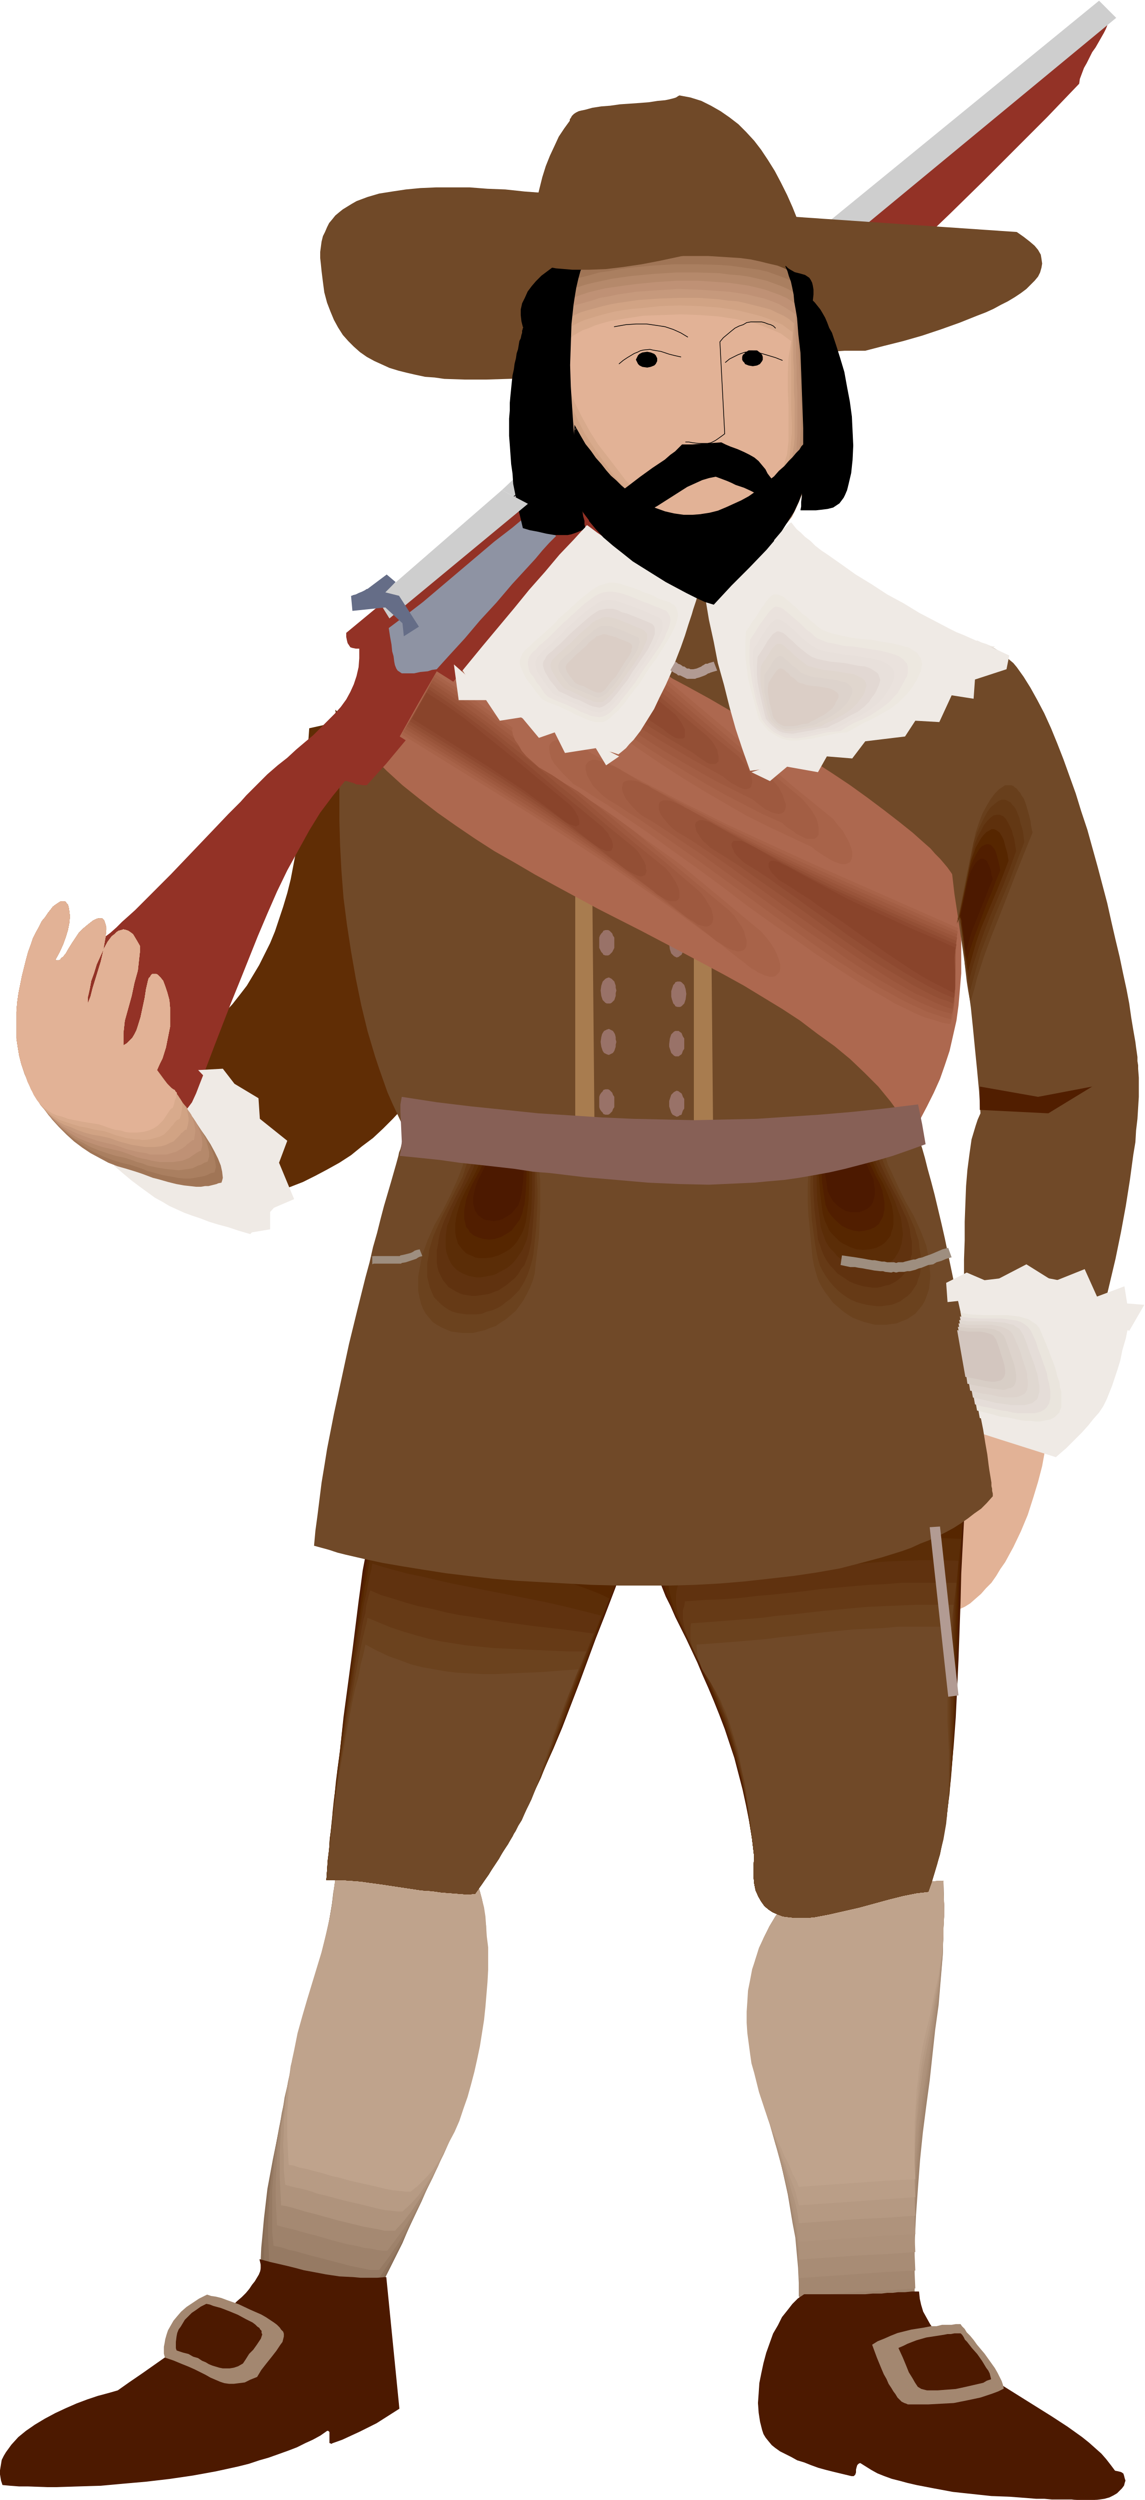 <svg xmlns="http://www.w3.org/2000/svg" fill-rule="evenodd" height="588.515" preserveAspectRatio="none" stroke-linecap="round" viewBox="0 0 1670 3642" width="269.782"><style>.pen0{stroke:#000;stroke-width:1;stroke-linejoin:round}.brush1{fill:#e2b296}.pen1{stroke:none}.brush2{fill:#933226}.brush3{fill:#cecece}.brush7{fill:#9e826b}.brush9{fill:#af937c}.brush11{fill:#bfa38c}.brush12{fill:#a38770}.brush17{fill:#4c1900}.brush18{fill:#511e00}.brush19{fill:#562600}.brush20{fill:#5b2d07}.brush21{fill:#60320f}.brush22{fill:#663a16}.brush23{fill:#6b421e}.brush24{fill:#704928}.brush26{fill:#efeae5}.brush27{fill:#997268}.brush29{fill:#ad684f}.brush30{fill:#a86349}.brush31{fill:#a35e44}.brush32{fill:#9e593f}.brush33{fill:#99543a}.brush34{fill:#934f35}.brush35{fill:#8e4930}.brush36{fill:#89442b}.pen2{stroke:#4c1900;stroke-width:1;stroke-linejoin:round}.brush38{fill:#a07556}.brush39{fill:#aa7f60}.brush40{fill:#b5896b}.brush41{fill:#bf9175}.brush42{fill:#c6997c}.brush43{fill:#d1a384}.brush44{fill:#d8aa8c}.brush45{fill:#000}.brush46{fill:#ede8e0}.brush47{fill:#eae2dd}.brush48{fill:#e8e0db}.brush49{fill:#e2d8d3}.brush50{fill:#e0d6ce}.brush51{fill:#ddd3cc}.brush52{fill:#dbcec6}.brush55{fill:#b29b93}</style><path class="pen1 brush1" d="m1526 2063 1 7v15l-1 9-1 10-1 10-2 11-2 11-6 23-7 23-8 25-10 24-11 23-12 22-7 10-6 10-7 10-8 8-7 8-8 7-8 7-8 5-9 4-8 4-9 2-9 1-1-25v-74l1-24 2-24 5-48 6-48 7-48 9-49 9-51 4-2h11l4 1 4 3 8 5 8 7 8 9 8 10 8 10 7 11 8 11 7 9 7 10 7 7 6 6 3 2 3 2 3 1h2z"/><path class="pen1 brush2" d="m821 848-92-108 27-22 854-695 4 2 1 3 1 4-1 5-2 5-3 6-4 7-4 7-4 7-5 7-8 16-4 7-3 8-3 8-1 7-47 49-47 47-47 47-47 46-95 91-95 90-94 89-94 88-94 89-93 90z"/><path class="pen1 brush3" d="m732 714 38 20 858-708-25-25-855 698-16 15z"/><path class="pen1" style="fill:#876b54" d="m684 2728 2 2 3 2 2 3 2 3 3 7 3 10 2 12 2 12v15l1 16-1 17-1 19-2 20-2 21-3 21-4 23-4 24-5 24-6 25-6 25-7 26-7 27-9 26-8 27-9 27-10 27-11 26-11 27-11 26-13 26-13 26-13 25-14 24-15 24h-6l-8-1-8-1-8-2-19-4-19-6-20-5-19-6-8-2-9-3-7-2-7-1-1-21v-42l1-22 2-21 2-22 5-43 8-43 9-44 10-43 11-43 11-42 11-42 10-40 9-40 8-39 4-19 3-18 2-18 3-18 1-17 1-17h21l12 1h11l25 3 26 4 26 4 25 4 24 3 12 2 11 1z"/><path class="pen1" style="fill:#8e725b" d="m684 2728 2 2 3 2 2 3 2 3 3 8 3 9 3 12 1 12 1 14v33l-1 18-1 20-2 20-3 21-3 22-4 23-5 24-5 24-6 24-6 25-7 25-8 26-8 25-9 26-9 25-10 25-11 26-11 24-12 25-12 23-13 23-13 23-14 21h-7l-7-1-9-1-9-1-9-3-10-2-21-5-11-3-10-3-19-6-10-3-8-2-7-2-7-1-1-21-1-21v-21l1-21 4-41 5-42 8-41 8-41 10-40 10-40 10-40 5-20 5-19 10-38 9-38 8-36 6-36 3-18 2-17 1-17 1-17h21l12 1h11l25 3 26 4 26 4 25 4 24 3 12 2 11 1z"/><path class="pen1" style="fill:#967a63" d="m684 2728 2 2 2 2 5 6 3 8 3 9 3 12 2 12 1 14v50l-1 19-2 20-3 20-2 22-4 22-4 23-5 23-5 23-6 24-7 24-7 24-8 25-8 24-9 24-9 24-10 23-11 23-11 23-12 22-13 21-13 20-13 20h-7l-7-1-9-2-9-1-10-3-11-2-22-6-21-6-11-3-10-3-9-2-9-3-7-1-7-2-1-21-1-20v-20l1-21 1-20 2-20 5-40 7-39 8-38 9-38 9-37 10-37 10-36 9-36 9-36 7-34 7-35 2-16 2-18 1-16 1-17h21l12 1h11l25 3 26 4 26 4 25 4 24 3 12 2 11 1z"/><path class="pen1 brush7" d="m684 2728 4 4 5 6 4 8 2 9 3 12 2 12 1 14 1 15v34l-1 18-1 19-2 20-3 21-3 22-4 21-4 23-5 23-6 23-6 22-7 23-7 24-8 23-8 22-9 22-10 22-10 22-10 20-11 20-12 19-13 19-13 17h-14l-9-2-10-2-10-2-11-3-46-12-11-3-10-3-10-2-9-3-8-2-6-1-2-21v-60l3-39 2-19 3-18 6-37 8-36 8-35 9-35 10-34 9-34 9-33 8-33 7-33 6-33 4-33 1-17 1-16h21l12 1h11l25 3 26 4 26 4 25 4 24 3 12 2 11 1z"/><path class="pen1" style="fill:#a58972" d="m684 2728 4 4 5 6 4 8 3 10 2 11 2 12 2 14 1 14v51l-2 19-1 20-2 20-3 20-4 21-4 22-4 21-5 22-6 22-6 22-7 22-7 22-8 21-8 21-9 20-10 20-10 19-11 18-11 17-12 16-12 16h-7l-8-1-9-2-10-1-11-3-12-2-23-6-24-7-12-3-11-3-10-3-9-2-8-2-7-2-1-20-1-20v-20l1-19 1-19 1-18 2-19 3-17 5-34 8-34 8-33 8-32 9-31 9-31 8-31 8-30 7-32 5-31 4-32 1-17 1-16h21l12 1h11l25 3 26 4 26 4 25 4 24 3 12 2 11 1z"/><path class="pen1 brush9" d="m684 2728 4 5 5 6 4 7 3 10 3 11 2 12 2 13 1 15v16l1 16-1 18-1 18-1 19-2 19-2 20-3 20-4 21-4 21-5 21-5 21-6 20-6 21-7 20-7 20-8 19-8 19-9 18-10 17-10 16-11 16-11 14-12 13h-15l-9-2-11-2-11-2-12-3-25-6-25-7-11-3-12-3-10-3-10-3-8-2-7-1-1-21-1-19v-38l1-19 1-17 3-17 2-17 5-32 7-31 7-30 8-29 8-29 8-28 8-29 7-28 7-30 5-29 2-16 2-15 1-17 1-16h21l12 1h11l25 3 26 4 26 4 25 4 24 3 12 2 11 1z"/><path class="pen1" style="fill:#b79b84" d="m684 2728 4 5 5 6 4 8 3 9 3 11 2 12 2 13 2 14v16l1 16v17l-1 18-1 18-1 19-2 19-3 19-3 20-4 20-4 20-5 20-5 19-5 19-7 19-7 19-7 17-8 18-8 16-9 15-10 15-10 14-11 12-12 11h-6l-9-1-10-1-10-2-12-3-12-3-26-6-26-7-13-3-11-4-11-3-10-2-8-2-7-2-2-20v-20l-1-18 1-19v-17l2-17 1-16 2-16 3-15 2-15 7-28 6-27 8-27 7-26 8-26 8-25 7-27 6-27 4-29 2-15 2-15 1-16 1-16h21l12 1h11l25 3 26 4 26 4 25 4 24 3 12 2 11 1z"/><path class="pen1 brush11" d="m684 2728 4 5 5 6 4 8 3 9 3 11 3 12 2 13 1 14 1 15 2 16v33l-1 18-3 36-2 19-6 38-4 19-4 18-5 19-5 18-6 17-6 18-7 16-8 15-8 15-8 14-9 13-10 11-10 10-11 9h-7l-9-1-10-1-11-2-12-3-13-3-27-6-14-4-13-3-13-4-12-3-11-3-10-2-9-3-7-1-1-20-1-20v-36l1-16 1-17 1-15 2-15 2-14 3-14 5-25 7-25 7-24 7-23 7-23 7-23 6-24 6-26 3-13 2-14 1-14 2-15 1-16 1-16h21l12 1h11l25 3 26 4 26 4 25 4 24 3 12 2 11 1z"/><path class="pen1 brush7" d="m1165 3372 86-6 42-3 42-2-1-24v-67l2-42 3-42 3-40 4-39 5-39 5-37 4-37 4-37 5-36 3-36 3-36 1-36 1-36-1-37-18 1-16 2-15 3-15 3-14 3-13 3-26 7-26 6-14 3-14 3-14 1-16 2h-33l-11 15-9 15-7 16-6 15-5 16-4 16-3 16-1 16v34l1 17 2 17 2 17 4 18 7 36 9 37 9 39 10 39 9 41 7 42 4 21 2 22 2 22 1 22 1 23-1 23z"/><path class="pen1 brush12" d="m1165 3346 86-7 42-2 42-3-1-23v-66l2-42 3-39 3-38 4-38 5-35 5-35 4-35 9-68 3-34 3-34 1-35 1-35-1-37-18 1-16 2-15 3-15 3-14 3-13 3-26 7-26 6-14 3-14 3-14 1-16 2h-33l-11 15-9 15-7 16-6 15-5 16-4 16-3 16-2 16v33l1 17 2 17 2 17 3 17 7 35 9 36 9 37 10 37 9 38 8 39 3 20 3 19 2 20 2 21v41z"/><path class="pen1" style="fill:#a88c75" d="m1165 3319 86-6 42-3 42-2-1-23v-65l1-21 1-20 1-19 2-19 3-36 4-35 5-33 5-33 4-32 9-63 3-32 3-33 1-33 1-35-1-18v-18l-18 1-16 2-15 3-15 3-14 3-13 3-26 7-26 6-14 3-14 3-14 1-16 2h-33l-11 15-9 15-7 16-7 15-5 16-4 16-2 16-2 16-1 16v16l1 17 1 16 3 17 2 17 8 34 8 35 9 35 19 70 8 36 6 36 3 18 2 18 1 18v18z"/><path class="pen1" style="fill:#ad917a" d="m1165 3292 86-6 42-2 42-3-1-23v-64l1-20 1-19 1-18 2-18 1-17 2-17 4-33 5-31 5-30 4-30 4-29 5-29 3-30 3-31 1-32 1-17v-17l-1-18v-18l-18 1-16 2-15 3-15 3-14 3-13 3-26 7-26 6-14 3-14 3-14 1-16 2h-33l-11 15-9 15-7 16-7 15-5 16-4 16-3 15-2 17-1 16v16l1 16 1 16 2 17 3 16 7 34 8 33 9 33 19 66 8 32 7 32 3 16 2 16 2 16v15z"/><path class="pen1 brush9" d="m1165 3266 86-6 42-3 42-2-1-23v-63l1-19 1-19 1-17 2-17 1-17 2-16 4-30 5-29 5-27 4-27 4-27 5-27 3-28 3-29 1-31 1-17v-17l-1-17v-18l-18 1-16 2-15 3-15 3-14 3-13 3-26 7-26 6-14 3-14 3-14 1-16 2h-33l-11 15-9 15-8 16-6 15-5 16-4 15-3 16-3 16-1 16v16l1 16 1 16 2 16 3 17 6 31 8 32 9 31 9 32 10 30 8 29 8 29 3 14 2 13 2 14 1 13z"/><path class="pen1" style="fill:#b59982" d="m1165 3239 86-6 42-2 42-3-1-23v-62l1-18 1-18 1-17 2-16 1-15 2-15 4-28 5-26 5-25 4-25 4-24 5-26 3-25 2-14 1-14 1-15v-15l1-15v-17l-1-17v-18l-18 1-16 2-15 3-15 3-14 3-13 3-26 7-26 6-14 3-14 3-14 1-16 2h-33l-11 15-9 15-8 16-6 15-6 16-4 15-3 16-2 16-1 16-1 16 1 15 1 16 2 16 2 16 6 31 8 30 9 30 10 28 9 28 9 26 7 25 4 12 3 12 2 11 1 10z"/><path class="pen1" style="fill:#ba9e87" d="m1165 3213 86-6 42-3 42-3-1-22v-61l1-18 1-17 1-16 2-15 1-15 2-13 2-14 2-12 5-24 5-23 4-22 4-22 5-23 3-24 2-12 1-13 1-14v-15l1-15v-16l-1-17v-18l-18 1-16 2-15 3-15 3-14 3-13 3-26 7-26 6-14 3-14 3-14 1-16 2h-33l-11 15-9 15-8 16-7 15-5 16-4 15-3 16-3 16-1 15-1 16 1 16 1 15 1 16 5 30 4 15 7 29 9 28 9 26 10 25 4 12 5 11 4 12 4 10 4 10 3 9 2 9 2 8z"/><path class="pen1 brush11" d="m1165 3186 86-6 42-3 42-2-1-23v-60l1-17 1-16 1-16 2-14 1-13 2-13 2-12 2-11 5-22 5-20 4-20 4-19 5-21 3-22 2-11 1-13 1-13v-14l1-14v-16l-1-17v-18l-18 1-16 2-15 3-15 3-14 3-13 3-26 7-26 6-14 3-14 3-14 1-16 2h-33l-11 15-9 15-8 16-7 15-5 16-5 15-3 16-3 15-1 16-1 15v16l1 15 2 15 2 15 2 14 4 14 7 28 9 27 9 24 10 22 5 10 4 10 5 9 4 9 3 8 4 7 3 6 2 6z"/><path class="pen1 brush17" d="m922 2251-14 35-13 34-13 34-13 33-24 65-25 65-13 31-14 31-14 31-15 30-16 31-17 29-18 30-20 29-11 1-12-1-13-1-13-1-14-2-15-1-60-9-15-2-14-2-13-1-14-1h-23l1-14 1-15 2-16 2-18 2-19 2-19 2-22 2-21 3-23 3-22 5-48 13-97 6-48 3-24 3-22 3-23 4-21 2-21 3-19 3-19 3-17 3-16 2-14 2-13 2-11 2-10 2-7h14l9 1h10l10 1 12 2 12 2 13 2 13 2 14 3 29 6 30 7 30 9 29 9 29 10 14 6 13 5 12 6 12 6 11 6 10 7 10 6 8 7 7 7 6 7 5 7 3 7z"/><path class="pen1 brush18" d="m911 2277-14 34-13 34-12 32-12 32-11 31-12 30-23 59-12 29-12 29-14 29-14 28-15 29-16 28-18 29-20 29-11 1-12-1-13-1-13-1-14-2-15-1-60-9-15-2-14-2-13-1-14-1h-23l1-13 1-15 2-16 1-17 3-18 1-19 2-19 3-21 2-21 3-22 5-44 12-89 6-45 6-42 3-21 3-20 3-19 2-18 3-17 3-16 2-15 2-13 3-13 2-10 2-9 1-8 7 1 8 1 9 1 10 1 10 1 11 2 12 2 12 2 25 5 27 6 28 7 29 7 27 8 28 9 25 10 13 4 11 6 12 5 10 5 10 6 8 5 8 6 7 6 6 6 5 6z"/><path class="pen1 brush19" d="m900 2303-14 34-12 32-12 32-11 30-11 29-10 28-11 27-10 27-12 27-11 26-12 27-14 26-14 27-16 27-17 29-10 14-10 14-11 1-12-1-13-1-13-1-14-2-15-1-60-9-15-2-14-2-13-1-14-1h-23l1-13 1-15 2-15 1-16 2-17 2-18 2-18 2-20 5-39 5-41 11-83 6-40 6-39 3-19 2-18 3-18 3-17 2-15 3-15 2-14 3-12 2-12 2-10 1-9 2-7 7 1 8 1 9 2 9 1 10 2 11 2 22 5 24 5 26 5 26 6 26 6 26 7 26 8 25 8 24 8 11 4 10 5 10 4 9 4 9 5 8 5 7 5 7 5z"/><path class="pen1 brush20" d="m889 2329-7 17-7 16-6 16-6 16-11 30-11 28-10 27-9 26-10 26-9 24-10 24-11 25-11 24-13 24-13 26-16 26-8 13-9 14-9 14-10 14-11 1-12-1-13-1-13-1-14-2-15-1-60-9-15-2-14-2-13-1-14-1h-23l1-13 1-14 2-15 1-16 2-16 2-17 4-34 4-37 5-37 11-76 5-37 5-35 3-17 3-17 2-16 3-15 2-15 3-13 2-13 2-11 3-11 1-10 2-8 2-8 7 2 8 2 9 2 9 2 20 5 21 4 23 5 23 5 49 11 49 11 24 7 23 6 22 7 20 7 18 7 9 4 8 4z"/><path class="pen1 brush21" d="m877 2354-7 18-6 16-6 15-6 16-11 28-10 27-8 25-9 24-8 23-9 22-8 22-10 21-11 23-11 22-13 24-7 12-8 13-8 13-9 13-9 14-10 14-11 1-12-1-13-1-13-1-14-2-15-1-60-9-15-2-14-2-13-1-14-1h-23l1-13 3-28 1-15 3-31 4-32 4-34 5-34 10-68 5-33 5-32 5-31 2-14 3-14 2-13 2-12 3-12 2-11 2-10 2-9 2-8 1-7 16 5 18 5 19 5 20 4 21 5 22 5 45 9 46 9 45 9 22 5 21 5 20 5 19 5z"/><path class="pen1 brush22" d="m866 2380-7 17-6 16-6 16-6 15-5 14-5 13-5 13-4 12-4 12-4 11-8 22-7 20-7 20-8 19-9 20-9 20-11 21-6 10-6 11-7 12-8 12-8 13-8 12-9 14-10 14-11 1-12-1-13-1-13-1-14-2-15-1-60-9-15-2-14-2-13-1-14-1h-23l2-26 3-28 3-29 4-30 8-61 9-62 5-29 5-28 4-28 5-25 2-11 2-12 2-10 3-10 1-10 2-8 2-8 2-7 16 7 17 5 19 6 18 5 20 4 20 5 20 4 21 3 43 7 44 6 44 5 44 6z"/><path class="pen1 brush23" d="m855 2406-7 17-7 16-5 15-6 14-4 13-5 13-4 12-4 12-4 10-3 11-7 19-7 18-6 18-7 17-7 17-9 18-10 18-5 11-6 10-7 11-7 11-8 12-8 13-9 13-10 14-11 1-12-1-13-1-13-1-14-2-15-1-60-9-15-2-14-2-13-1-14-1h-23l2-26 3-26 3-28 3-27 8-55 9-54 4-26 5-24 4-24 4-22 4-21 4-19 2-8 2-8 2-8 1-6 17 7 17 7 18 6 17 5 18 5 18 4 19 3 19 3 20 2 20 2 21 1 21 1 22 1 23 1 24 1h25z"/><path class="pen1 brush24" d="m844 2432-7 17-6 16-6 14-5 14-5 13-4 12-4 11-3 11-4 10-3 9-6 17-5 16-5 15-6 15-7 14-7 16-5 8-4 8-6 9-5 10-7 10-6 11-8 12-8 12-9 13-10 14-11 1-12-1-13-1-13-1-14-2-15-1-60-9-15-2-14-2-13-1-14-1h-23l5-51 6-50 3-24 4-25 4-23 4-23 4-22 4-21 4-21 4-19 5-18 3-17 4-15 3-14 17 9 17 8 17 6 16 6 16 4 17 3 17 3 17 2 18 1 19 1h19l21-1 23-1 24-1 25-2 28-2z"/><path class="pen1 brush17" d="m1100 2705-1 15v13l1 11 2 10 4 9 4 7 5 7 6 5 6 4 7 3 8 3 8 1 9 1h19l10-1 21-4 22-5 22-5 22-6 22-6 20-5 10-2 10-2 9-1 8-1 5-15 4-15 5-16 3-16 4-17 3-18 3-18 2-19 4-38 4-41 3-41 2-42 2-42 3-84 1-41 2-39 2-38 1-19 2-18 1-17 2-17h-57l-57 2-56 5-57 5-113 11-57 5-57 4-6 9-4 9-3 10-2 10-1 10 1 11 1 12 3 11 3 13 5 13 5 13 5 13 6 15 7 14 7 16 8 16 8 16 8 17 8 17 8 19 8 18 8 19 8 20 8 21 7 21 7 21 6 23 6 23 5 23 5 25 4 25 3 25z"/><path class="pen1 brush18" d="m1100 2705-1 15v13l1 11 2 10 4 9 4 7 5 7 6 5 6 4 7 3 8 3 8 1 9 1h19l10-1 21-4 22-5 22-5 22-6 22-6 20-5 10-2 10-2 9-1 8-1 5-15 4-14 4-16 4-16 3-16 3-17 6-35 4-36 3-38 2-38 2-39 3-78 2-77 2-38 1-37 3-35 3-34h-56l-28 1-27 2-55 4-54 5-54 5-55 6-56 5-57 3-5 9-4 8-2 9-1 10-1 9 1 10 1 10 3 11 3 11 4 12 5 12 5 12 6 13 6 14 7 14 7 14 7 15 7 15 8 17 7 17 8 17 7 18 8 19 6 19 7 20 7 21 6 22 5 22 5 23 4 24 4 25 3 25z"/><path class="pen1 brush19" d="m1100 2705-1 15v13l1 11 2 10 4 9 4 7 5 7 6 5 6 4 7 3 8 3 8 1 9 1h19l10-1 21-4 22-5 22-5 22-6 22-6 20-5 10-2 10-2 9-1 8-1 5-15 4-14 4-15 4-15 6-32 5-33 4-34 3-34 2-36 2-35 2-73 2-72 1-36 2-35 2-34 3-34h-56l-27 1-27 1-53 4-51 5-53 5-53 6-54 5-28 2-28 2-5 8-3 8-2 8-1 8v9l1 9 1 9 3 10 3 10 4 10 4 11 5 11 5 11 6 12 6 13 6 13 7 14 7 14 7 15 7 15 6 16 7 18 7 17 6 18 6 20 6 20 6 20 5 22 5 23 3 23 4 25 3 25z"/><path class="pen1 brush20" d="m1100 2705-1 15v13l1 11 2 10 4 9 4 7 5 7 6 5 6 4 7 3 8 3 8 1 9 1h19l10-1 21-4 22-5 22-5 22-6 22-6 20-5 10-2 10-2 9-1 8-1 5-14 4-14 8-30 6-30 5-31 3-31 3-32 2-33 1-32 1-67 1-34 1-33 1-34 1-33 2-33 4-33-28-1-27 1h-27l-26 1-51 4-50 5-50 5-51 5-26 2-27 3-27 2-29 2-3 7-2 8-2 7-1 8v8l1 8 2 8 2 8 3 9 3 9 9 19 5 11 5 10 5 11 6 12 6 12 6 13 6 14 7 14 6 15 6 16 6 16 6 18 6 18 5 19 5 20 5 21 4 23 4 23 3 24 3 25z"/><path class="pen1 brush21" d="m1100 2705-1 15v13l1 11 2 10 4 9 4 7 5 7 6 5 6 4 7 3 8 3 8 1 9 1h19l10-1 21-4 22-5 22-5 22-6 22-6 20-5 10-2 10-2 9-1 8-1 9-28 8-28 6-29 4-29 4-29 2-29 1-29 1-30 1-61 1-62 1-31 1-32 2-33 3-32-28-1h-27l-25 1-26 1-25 2-24 2-48 4-48 5-49 5-25 3-27 3-27 1-28 2-2 7-2 7-1 7v13l1 8 2 7 2 7 3 7 3 8 4 8 4 9 4 9 5 9 5 10 5 10 5 11 6 12 5 12 6 13 5 14 6 14 5 16 6 16 5 17 4 19 5 19 4 20 4 22 4 23 3 24 3 25z"/><path class="pen1 brush22" d="m1100 2705-1 15v13l1 11 2 10 4 9 4 7 5 7 6 5 6 4 7 3 8 3 8 1 9 1h19l10-1 21-4 22-5 22-5 22-6 22-6 20-5 10-2 10-2 9-1 8-1 5-14 4-14 8-27 5-27 5-27 2-26 3-27 1-26v-110l1-29v-29l2-30 1-32 4-32h-80l-25 2-23 1-24 2-45 4-23 3-46 5-24 2-25 3-26 2-27 1-28 2-1 7-2 6v13l2 11 4 13 6 13 7 14 4 7 4 8 4 9 5 8 5 10 4 10 5 11 5 12 5 12 5 14 5 14 4 15 5 17 4 17 4 19 4 20 4 21 3 22 3 24 3 25z"/><path class="pen1 brush23" d="m1100 2705-1 15v13l1 11 2 10 4 9 4 7 5 7 6 5 6 4 7 3 8 3 8 1 9 1h19l10-1 21-4 22-5 22-5 22-6 22-6 20-5 10-2 10-2 9-1 8-1 5-14 4-13 4-14 4-13 5-25 4-25 3-24 2-24v-23l1-24-1-24v-104l1-29 2-30 1-16 2-16h-54l-24 1-24 1-23 1-23 2-43 4-44 5-22 2-23 3-24 2-25 2-26 2-28 2-1 6v16l2 11 4 9 5 11 7 11 3 6 4 7 4 7 3 7 5 9 4 9 4 9 4 11 5 11 3 12 5 14 4 14 4 15 4 17 4 18 3 19 3 20 3 23 3 23 3 25z"/><path class="pen1 brush24" d="m1100 2705-1 15v13l1 11 2 10 4 9 4 7 5 7 6 5 6 4 7 3 8 3 8 1 9 1h19l10-1 21-4 22-5 22-5 22-6 22-6 20-5 10-2 10-2 9-1 8-1 5-14 4-13 4-13 3-12 3-12 3-12 4-23 2-21 1-21 1-21v-42l-1-22-1-22v-50l1-13v-14l1-14 1-15 1-16 2-16h-78l-23 2-22 1-21 1-42 4-41 5-21 2-23 3-23 2-24 2-26 2-28 2v5l1 6 1 9 3 8 3 8 5 8 6 9 6 10 3 5 3 6 4 7 3 8 4 8 3 9 4 11 3 10 4 13 4 13 3 15 3 15 4 17 3 19 3 20 3 22 2 23 3 25z"/><path class="pen1" style="fill:#602d05" d="m506 1050-28 5-27 6-2 28-2 27-2 27-3 25-3 25-3 23-4 23-4 21-4 21-5 20-6 20-6 18-6 18-7 17-8 16-8 16-9 15-9 15-10 13-11 14-12 13-12 12-14 12-14 11-14 11-16 11-17 10-17 10-19 9-19 10-20 9-22 8 4 13 5 12 5 12 6 11 5 10 6 11 6 9 7 8 6 9 7 7 7 7 7 7 8 6 7 6 8 5 8 4 16 8 17 6 18 4 17 2 18 1 19-1 18-2 18-4 19-4 19-7 18-7 18-9 17-9 18-10 17-11 16-13 16-12 15-14 14-14 13-14 12-15 12-15 10-15 9-16 6-7 5-7 5-8 5-7 4-7 3-8 5-15 4-16 1-16v-16l-1-17-4-16-3-17-6-17-6-17-8-17-8-17-9-18-9-17-20-35-20-34-20-34-19-33-9-17-8-16-7-16-7-16-5-15-4-15-3-15-2-15 9 8 8 8z"/><path class="pen1 brush26" d="m239 1572 67-13 7 6 7 7 12 11 11 10 10 10 8 9 8 8 6 9 6 8 6 9 5 9 4 11 4 11 5 13 4 14 5 16 2 9 3 9-27 30-27 30-17-5-15-5-15-4-13-4-13-5-12-4-11-4-11-5-11-5-10-6-11-6-11-8-11-8-12-9-12-10-14-12 37-63 36-63z"/><path class="pen1 brush24" d="m499 1098-2 15-1 15-1 16v51l1 36 2 38 3 39 5 39 6 39 7 40 8 39 9 37 11 37 6 18 6 17 6 17 7 16 7 15 7 15 8 14 8 14 1 1 2 2 3 1 4 1 4 2 5 1 6 1 6 1 7 1 8 1 8 1 9 1 19 1 21 2 23 1 24 1 26 1h83l59-1 59-1 29-2 29-1 29-2 27-3 27-2 25-3 24-3 22-3 20-4 10-2 9-2 8-2 8-2 7-2 6-3 6-2 5-3 5-2 4-3 6 4 5 4 6 2 5 2h10l6-2 4-2 4-3 5-4 4-5 4-5 4-7 4-7 3-7 3-9 4-9 2-9 3-10 3-11 3-11 2-12 5-25 4-26 4-28 4-29 2-30 3-31 2-31 5-64 3-63 1-31 1-30 2-29 1-28 1-26 1-26 1-22 1-11v-10l1-10v-8l1-9 1-8-1-7h-25l-11-1-12-1-21-3-20-6-18-6-17-8-17-9-16-10-32-21-16-11-16-12-17-10-18-11-18-10-20-10-8 1h-10l-10 1-12 1-12 1-14 2-14 1-15 2-15 1-17 2-33 4-35 4-35 5-35 5-34 5-33 6-16 3-15 3-14 3-14 3-13 3-12 3-11 3-9 4-9 3-7 3-8 5-9 6-9 8-10 9-10 9-10 11-11 11-11 13-21 25-21 26-21 27-9 13-9 12-8 12-8 11-7 10-6 9-6 8-4 7-3 5-2 4v1l-1 1v1h1l1-1 1-1 1-1 2-2 3-3 2-3 3-4 4-4 4-5 5-6 4-6 6-7z"/><path class="pen1 brush27" d="M987 1357h3l1 2 3 1 1 2 1 3 2 4v14l-3 6-1 2-3 2-1 1-3 1-2-1-2-1-2-2-2-2-2-6-1-7v-4l1-3 1-4 1-3 2-2 2-1 2-2h2z"/><path class="pen1" d="M839 1298v338h28l-3-327-25-11zm173 5v339h28l-3-328-25-11z" style="fill:#a87c4f"/><path class="pen1 brush29" d="m1329 1650 13-19 10-19 10-20 9-20 7-20 7-21 5-22 5-22 3-22 2-23 2-24v-48l-1-25-1-26-3-26-1-5-3-5-2-6-4-6-5-7-5-6-6-7-7-7-7-8-8-7-9-8-9-8-10-8-10-8-22-17-24-18-25-18-27-18-28-18-29-18-30-19-60-35-31-18-31-17-30-16-30-15-29-15-29-13-27-12-26-12-13-5-12-5-11-4-12-4-10-4-10-3-10-3-9-2-9-3-8-1-7-1h-18l-4 1-4 1-4 2-4 3-9 6-10 7-12 9-12 9-12 11-13 11-14 12-27 26-27 25-14 13-12 12-12 12-12 10 19 24 21 24 22 22 23 21 25 20 26 20 27 19 28 19 28 18 30 17 29 17 31 17 61 33 63 32 61 32 30 16 30 16 29 16 28 17 28 17 26 17 25 19 25 18 23 19 21 20 20 20 18 22 8 11 8 11 8 11 6 12z"/><path class="pen1 brush29" d="m689 909 65 56 33 26 33 27 33 25 34 25 33 24 33 24 33 22 34 22 34 21 34 19 34 19 35 17 35 17 35 15 7 5 7 5 6 4 5 4 6 3 5 2 4 2 4 1 4 1h6l3-1 2-1 2-1 3-4 1-6v-6l-2-8-3-8-4-9-6-9-7-10-9-9-64-52-63-54-63-53-63-53-64-52-32-25-66-50-34-24-34-23-35-23-27 48-27 47z"/><path class="pen1 brush30" d="m691 906 60 50 61 47 30 24 30 22 31 22 30 21 31 21 31 20 31 19 31 18 31 18 32 16 32 15 32 15 6 5 6 4 6 4 5 3 5 3 4 2 5 2 3 1 4 1h5l3-1 4-2 2-4 1-5v-6l-2-7-3-8-4-7-5-9-7-8-7-9-59-48-57-49-116-97-58-48-60-46-30-22-31-23-31-21-32-21-50 88z"/><path class="pen1 brush31" d="m694 902 54 44 56 43 55 41 27 20 28 19 28 19 28 18 28 17 28 17 28 16 29 15 29 15 29 13 5 5 6 4 5 3 5 4 4 2 8 4 3 1h11l3-2 3-4v-10l-1-6-2-7-4-7-5-8-6-7-7-8-53-44-53-44-104-89-53-43-54-41-28-21-28-20-28-19-29-19-45 79z"/><path class="pen1 brush32" d="m696 898 50 39 49 38 50 37 50 34 50 33 25 16 25 15 26 15 25 14 26 13 26 13 5 4 5 4 4 3 4 3 5 2 3 2 7 2 5 1 4-1 3-2 2-3 1-4v-5l-2-5-2-7-3-6-4-7-6-7-6-7-48-39-47-40-47-40-47-39-48-39-48-37-25-19-25-18-25-17-26-17-41 71z"/><path class="pen1 brush33" d="m699 894 44 34 44 33 44 32 44 30 45 29 45 28 44 26 45 25 5 4 4 3 4 3 4 2 7 4 5 2 5 1 4-1 3-2 1-3 1-3v-4l-1-6-2-5-3-6-4-6-5-6-5-6-43-35-41-35-42-35-42-35-42-34-43-34-44-32-23-15-23-15-35 62z"/><path class="pen1 brush34" d="m701 891 39 28 39 28 38 27 39 26 39 25 38 25 39 24 39 23 8 6 6 4 6 4 5 2h8l2-2 2-2v-7l-1-5-1-5-3-5-3-5-4-5-5-5-74-62-36-30-36-30-37-31-38-29-38-27-40-27-15 28-16 27z"/><path class="pen1 brush35" d="m704 887 67 45 66 44 66 44 65 43 6 5 6 4 5 3 4 1h7l2-1 1-2v-10l-2-4-2-4-3-5-3-4-4-5-63-52-31-26-31-26-31-25-32-25-33-24-33-23-27 47z"/><path class="pen1 brush36" d="m706 884 56 34 55 36 28 17 27 19 26 19 27 20 5 4 5 3 4 2 4 1 3 1h2l2-1 1-2v-5l-1-3-1-3-2-4-2-4-7-7-51-43-51-43-26-21-27-21-27-19-28-19-22 39z"/><path class="pen1 brush26" d="m1029 873 5 30 7 32 6 31 9 32 8 32 9 32 10 30 11 31 23-3 24-3 24-6 24-6 25-9 24-9 25-11 24-11 23-13 23-14 23-14 21-16 20-15 19-17 18-17 17-17-6-1-7-3-7-2-8-3-9-4-9-4-10-4-10-5-21-11-23-12-23-14-24-13-23-15-23-14-21-15-20-14-9-6-9-7-7-7-8-6-6-6-6-5-4-5-4-5-3 2-4 4-4 3-5 3-11 7-12 8-26 15-27 17-12 8-11 8-5 4-4 4-3 3-3 4-2 3-2 3-1 3v3l1 3 2 3 3 2 4 2zm-234-74 5-6 5-6 5-5 4-5 3-4 3-4 3-4 3-4 2-3 1-3 1-3v-7l-1-3h-1l1 1 1 1 3 3 2 2 4 3 4 3 5 4 5 4 6 4 12 9 15 10 15 10 32 21 17 10 15 10 16 8 14 8 6 2 7 3 5 2 6 2-1 4-3 10-4 12-2 7-5 15-5 16-6 17-7 18-7 19-8 18-9 18-8 17-10 16-10 16-10 13-6 6-5 6-6 5-5 4-9-3-9-2-18-7-19-6-10-4-10-3-20-8-20-8-20-9-19-10-19-10-16-12-8-7-8-6-7-7-6-7-6-8-5-8-5-8-4-9-4-9-2-9-2-10-1-10 7-4 7-4 9-5 8-6 8-7 9-6 19-16 19-17 19-18 17-19 18-18z"/><path class="pen1 brush24" d="M1382 2035v7l1 9h21l10 2 11 3 21 7 21 7 20 8 20 7 10 2 9 2 10 1h9l5-11 6-11 5-13 6-13 5-14 6-15 5-16 6-16 5-17 5-18 10-36 9-38 9-38 8-39 7-38 6-38 5-37 3-18 1-17 2-17 1-16 1-16v-28l-1-13v-5l-1-6v-6l-1-7-1-7-1-8-3-17-3-18-3-21-4-21-5-23-5-24-6-25-6-26-6-27-14-53-15-54-9-27-8-26-9-25-9-25-9-23-9-22-10-22-10-19-10-18-10-16-5-7-5-7-5-6-6-5-5-5-5-4-6-4-5-3-5-2-5-2-6-1h-5l-9 12-9 12-7 13-6 13-5 14-4 15-3 14-3 15-2 16-1 16-1 16v49l1 34 1 23 2 24 2 25 3 25 3 26 4 26 4 27 4 27 4 28 4 29 4 29 3 29 3 31 3 30 3 32 2 32-4 9-3 9-3 10-3 10-3 21-3 23-2 24-1 26-1 26v27l-1 28v28l-1 29-2 29-3 29-5 28-6 29-3 14-4 14z"/><path class="pen1 brush2" d="m742 726 133 19-9 10-9 9-10 11-10 11-21 22-21 25-23 26-22 27-46 55-46 56-22 28-11 13-11 13-21 26-20 24-10 12-10 11-9 10-9 10h-6l-5-1h-4l-4-2-7-2-3-1h-3l-9 11-9 11-9 12-9 12-8 13-8 13-16 29-16 29-15 31-14 32-14 33-26 65-13 32-12 31-12 31-11 29-11 28-5 13-6 13-6 8-7 6-7 5-7 2-8 2h-8l-8-1-8-3-8-3-9-5-8-6-8-7-8-8-8-9-8-9-7-10-7-11-7-11-6-11-5-12-5-12-4-12-4-13-3-13-2-12-2-12v-24l1-11 3-11 3-11 5-9h3l3-2 5-2 6-4 6-4 6-6 8-6 9-8 8-8 9-8 10-9 10-10 21-21 21-21 43-45 21-22 20-21 9-9 9-9 8-9 8-8 7-7 6-6 6-6 4-4 15-13 14-11 13-12 13-11 12-10 11-11 10-10 10-10 9-10 8-11 6-11 5-11 4-12 3-13 1-13v-14h-5l-5-1-3-1-2-3-2-3-1-4-1-5v-6l237-196z"/><path class="pen1 brush26" d="m1374 2070 84 27 82 26 8-7 7-6 6-6 6-6 11-11 9-10 8-10 8-9 6-9 5-10 4-10 4-10 4-12 4-12 4-13 3-15 5-17 2-10 3-9-8-9-8-8-8-7-7-7-8-5-8-6-7-5-8-4-16-7-16-6-15-3-16-3h-50l-18 2-17 2-18 2-19 2-19 2-3 99-4 100z"/><path class="pen1 brush24" d="m458 2252 11 3 11 3 12 4 12 3 26 6 28 6 29 5 31 5 32 5 33 4 35 4 35 3 36 2 37 2 37 2 38 1h75l37-1 37-2 36-3 36-4 35-4 34-5 34-6 31-8 30-8 29-9 14-5 13-6 13-5 13-6 12-6 11-6 11-7 10-7 9-7 10-7 8-8 8-9 1-1v-4l-1-4v-3l-1-4v-5l-1-6-1-6-1-6-1-7-2-16-3-17-3-19-4-20-4-21-4-22-4-23-5-24-9-48-11-49-10-48-5-24-5-22-5-21-5-21-5-19-5-18-4-16-4-14-2-6-2-6-2-5-2-5-2-4-1-3-2-3-2-2-13-2-15-1-17-1h-76l-22 1h-22l-24 1-24 1-24 2-51 2-52 3-106 6-53 2-53 2-51 2-24 1h-71l-22-1-21-1v-1 2l-1 2v2l-1 2-1 3-1 4-1 4-2 5-1 5-3 11-2 7-2 7-4 14-5 17-5 17-5 19-5 20-6 21-5 22-6 22-6 24-6 24-12 49-11 51-11 51-10 51-4 25-4 24-3 24-3 24-3 22-2 22z"/><path class="pen1" style="fill:#8e93a3" d="m567 915 2 13 2 11 1 10 2 7 1 8 1 5 2 5 2 3 3 2 3 2h18l9-2 11-1 6-2 7-1 9-10 10-11 11-12 11-12 22-26 24-26 23-27 23-25 11-12 10-12 10-11 10-10-4-5-4-4-12-6-11-8-5-4-4-4-12 9-12 10-26 20-26 22-52 44-26 22-26 20-12 9-12 9z"/><path class="pen2 brush17" d="m1173 3343-9 6-8 8-7 9-8 10-6 12-7 12-5 14-5 14-4 15-3 14-3 15-1 15-1 14 1 14 2 13 3 12 2 6 3 5 4 5 5 6 5 4 7 5 8 4 8 4 9 5 10 3 10 4 11 4 11 3 12 3 25 6h3l2-2 1-3v-4l1-4 1-3 2-2 2-1h1l8 5 8 5 9 5 10 4 11 4 12 3 11 3 13 3 26 5 27 5 28 3 28 3 27 1 26 2 12 1h12l11 1h29l8 1h25l8-1 7-1 7-2 6-3 5-3 4-4 3-3 3-4 1-4 1-3-1-3-1-4-1-3-3-2-4-1-5-1-6-8-7-9-7-8-9-8-9-8-10-8-21-15-23-15-24-15-24-15-24-15-24-15-22-16-11-8-10-8-9-9-9-8-8-8-7-9-6-9-5-9-5-9-3-10-2-9-1-10h-10l-10 1h-10l-8 1h-8l-8 1h-13l-11 1h-89z"/><path class="pen1 brush12" d="m1272 3416 7 19 7 17 3 7 4 7 3 7 4 6 3 5 3 4 3 5 3 3 3 3 4 2 3 1 2 1h30l18-1 19-1 20-4 19-4 9-3 9-3 8-3 8-4-1-5-2-6-3-6-3-6-4-7-5-7-10-14-11-13-5-7-5-6-5-5-3-5-4-4-2-3h-7l-6 1h-14l-8 2h-8l-10 2-19 3-20 5-10 4-9 4-10 4-8 5z"/><path class="pen2 brush17" d="m1311 3421 6 13 5 12 4 10 5 8 4 7 4 6 5 3 4 1 4 1h16l13-1 13-1 14-3 13-3 13-3 5-3 6-2-1-4-1-4-2-4-3-4-6-10-7-10-8-9-7-9-3-3-2-4-2-3-2-2h-9l-5 1h-5l-5 1-13 2-13 2-14 4-13 5-6 3-7 3z"/><path class="pen1 brush24" d="m839 546-33 3-33 2-32 1-32 1h-31l-30-1-14-2-14-1-14-3-13-3-12-3-13-4-11-5-11-5-11-6-10-7-9-8-8-8-8-9-7-11-6-11-5-12-5-13-4-15-2-15-2-16-1-10-1-9v-9l2-15 2-8 3-6 3-7 3-6 5-6 4-5 6-5 5-4 13-8 7-4 8-3 8-3 17-5 19-3 20-3 21-2 23-1h49l26 2 26 1 28 3 27 2 57 6 58 7 58 7 58 6 28 2 27 2 28 2 26 1 175 12 176 12 10 7 9 7 7 6 5 6 4 7 1 6 1 7-1 6-2 7-3 6-5 6-6 6-6 6-8 6-9 6-10 6-10 5-11 6-11 5-13 5-25 10-28 10-27 9-28 8-28 7-27 7h-30l-28 2-27 2-27 2-25 3-25 2-97 13-25 2-26 3-26 2-28 2-29 1-30 1z"/><path class="pen1 brush38" d="m776 434-1 22-1 22 1 21 1 20 3 20 3 19 4 18 5 18 5 17 6 16 7 16 6 15 8 14 7 14 8 13 7 12 8 12 9 11 7 10 8 10 8 9 8 9 7 7 7 7 6 7 6 5 6 5 5 5 4 3 3 4 3 2 2 2 23-2 21-1 20-2 19-2 17-3 16-3 15-3 14-4 13-4 11-5 11-6 9-6 9-8 8-8 7-9 5-10 5-11 5-12 3-14 3-14 2-16 2-17 1-18v-64l-1-24-2-26-1-28-2-29-3-31-2-33-7-5-9-5-10-5-10-4-13-3-12-3-14-3-15-2-15-1-16-1-16-1h-50l-34 3-33 3-16 2-15 2-15 3-14 4-13 3-13 4-11 4-10 4-10 4-7 5-7 5-4 5-4 5-1 5z"/><path class="pen1 brush39" d="m783 444-2 21v20l1 19 1 19 3 18 3 18 4 17 5 17 5 16 6 15 6 15 6 15 8 13 7 13 8 13 7 12 8 11 8 11 7 10 8 10 8 8 7 8 7 8 7 7 6 6 6 6 5 5 5 4 4 4 4 3 3 2 1 2 23-2 21-1 20-2 19-2 17-3 16-3 14-4 13-4 13-5 11-5 10-6 9-6 8-8 7-7 7-9 5-10 5-11 4-12 3-13 2-13 2-16 1-16 2-17v-38l-1-21-1-22-1-24-1-26-1-13-1-14-2-28-2-30-7-5-8-6-10-4-11-4-11-4-13-3-14-2-14-2-15-2-15-1-32-1h-33l-33 2-32 3-15 2-15 3-15 2-14 4-12 3-13 3-11 4-10 4-9 5-7 4-6 5-5 5-3 5-1 5z"/><path class="pen1 brush40" d="m790 455-1 19-1 18 1 18 1 17 3 17 3 16 4 16 5 16 5 15 5 15 6 14 7 13 7 13 7 13 7 12 8 11 7 11 8 10 8 10 7 9 8 9 7 8 7 7 7 7 6 7 5 5 6 5 4 4 2 2 2 2 4 3 2 2 2 2 22-1 22-2 20-2 18-3 17-2 15-4 14-4 13-4 12-5 11-5 9-6 9-7 8-7 6-8 6-9 5-10 4-10 4-12 3-12 2-13 1-14 2-15v-71l-1-21-1-22-1-23-1-25-2-25-1-27-7-6-9-5-9-4-11-4-11-4-13-3-13-3-14-2-14-1-15-2-31-1h-32l-32 2-32 3-15 2-14 2-14 3-14 3-12 3-12 4-11 3-10 4-8 5-8 4-5 5-5 5-3 5-1 5z"/><path class="pen1 brush41" d="m796 466-1 17v16l1 17 1 15 3 16 3 15 4 15 4 14 5 14 6 14 6 13 6 13 7 12 7 12 7 12 8 11 15 20 7 9 7 9 7 9 8 8 6 7 7 7 6 6 5 5 5 5 5 5 2 1 2 2 3 3 3 3 1 1 23-1 21-2 20-2 18-3 16-3 16-3 13-4 13-5 11-5 11-5 8-7 9-7 7-7 6-8 5-9 5-9 4-10 3-11 2-12 2-12 1-14 1-14 1-15v-33l-1-18v-18l-1-20-1-21-1-22-1-23v-24l-8-6-8-5-9-4-11-4-11-4-12-3-13-3-14-2-14-2-15-1-30-2h-31l-31 2-30 3-15 2-14 2-14 2-13 3-12 3-12 4-10 4-10 4-8 4-7 4-6 5-4 5-3 5-2 5z"/><path class="pen1 brush42" d="m803 477-1 15v14l1 15 2 14 2 15 3 14 4 13 4 13 5 14 6 12 12 25 13 23 14 21 15 20 14 18 7 8 7 8 7 7 6 6 6 6 5 6 5 5 5 4 1 2 3 2 2 2 3 3 2 1 22-1 21-2 20-2 18-3 16-3 15-4 13-4 12-5 11-5 10-6 9-6 7-7 7-7 6-9 5-8 4-10 3-9 3-11 2-11 2-12v-12l1-14v-60l-1-17v-18l-1-19v-19l-1-20v-21l-7-5-8-5-9-5-10-4-11-4-13-3-12-3-13-2-14-2-15-1-29-2-30-1-31 2-30 2-13 2-14 2-14 3-12 2-12 4-11 3-11 3-9 4-8 4-7 5-5 4-5 5-2 5-2 6z"/><path class="pen1 brush43" d="m810 487-1 14v12l1 13 2 13 2 13 3 13 4 12 4 12 5 13 5 11 12 23 13 22 14 20 14 19 14 18 7 8 7 7 6 7 6 7 6 5 5 6 5 5 4 4 4 4 3 3 2 2 2 2 23-2 21-2 19-2 17-3 17-4 14-4 13-4 12-5 11-5 9-6 8-7 7-7 6-7 6-8 4-9 4-9 3-9 2-11 1-10 2-12 1-11v-53l-1-15v-30l-1-17v-34l1-18-7-6-8-5-9-4-10-5-11-3-12-3-12-3-13-3-14-1-14-2-29-2h-29l-29 1-29 2-14 2-14 2-12 2-13 3-11 3-11 3-10 3-9 4-8 4-6 5-6 4-4 5-3 5-1 5z"/><path class="pen1 brush44" d="m817 498-1 11v12l1 11 2 11 2 12 3 11 4 12 4 11 10 21 11 22 13 20 14 20 13 18 14 16 13 15 7 8 5 6 6 6 6 5 4 5 4 4 4 4 3 3 2 2 2 2 23-2 21-2 18-2 18-3 15-4 15-4 12-5 12-5 10-5 9-6 8-7 6-7 6-8 4-8 4-8 4-9 2-9 2-10 1-10 1-11 1-11v-11l-1-24v-81l1-15 1-15-7-5-8-6-9-4-10-4-11-4-11-3-12-3-13-3-13-2-14-2-28-2-29-1-28 1-28 3-13 1-14 2-12 2-12 3-11 3-10 3-10 3-9 4-8 4-6 4-5 5-4 5-3 5-1 5z"/><path class="pen1 brush1" d="m824 509-1 9v10l1 10 2 10 2 10 3 10 4 10 4 10 10 20 11 20 12 19 14 18 13 17 13 17 13 14 6 7 6 6 5 6 5 6 5 4 4 5 4 3 3 3 2 2 2 2 11-1 11-1 21-2 19-3 17-3 15-3 14-5 12-5 12-5 9-6 8-6 8-7 6-7 5-7 4-8 4-9 2-8 3-9 1-10 1-9v-53l-1-22v-23l1-24 2-12 2-12-7-5-8-6-9-4-10-4-10-4-11-4-12-2-13-3-13-2-13-2-27-2-28-1-28 1-27 1-13 2-13 2-12 2-11 2-11 3-10 3-9 4-9 3-7 4-7 4-5 5-3 5-3 5-1 5z"/><path class="pen0 brush45" d="M995 648h15l13-1 14-1 15-1 6 3 7 3 11 4 9 4 8 4 7 4 6 5 5 6 5 6 3 6 3 4 4 5 3 3 3 3 2 3 5 6 3 5 1 3v7l-2 4-1 5-2 6-7-5-5-5-6-4-5-4-10-6-9-5-11-5-12-4-6-3-7-3-8-3-8-3-5 1-5 1-10 3-11 5-11 5-22 14-22 14-11 6-10 5-10 4-9 2-4 1h-4l-4-1-4-1-3-1-3-3-3-4-3-3v-3l1-2 2-6 4-5 6-6 6-6 8-6 17-13 18-13 18-12 8-7 7-5 5-5 5-5z"/><path class="pen1 brush45" d="m839 624 7 12 7 11 8 11 7 10 7 9 8 9 7 8 8 7 7 7 7 6 8 6 7 5 14 9 14 7 14 5 14 3 13 2 14 1 13-2 13-2 12-3 11-4 12-5 11-6 11-6 10-7 9-7 9-8 9-7 8-8 7-7 6-7 6-6 5-6 5-5 3-5 3-3 1-2 1-1 1 10 1 9v9l-1 9-1 9-1 8-4 16-6 15-7 15-9 14-9 14-11 14-11 13-25 26-26 26-25 28-12-5-13-5-14-7-15-8-15-9-16-9-16-10-16-10-15-12-14-11-13-12-12-12-10-12-8-13-4-6-2-6-2-6-2-6-3-6-2-6-2-7-1-6-1-14 1-12 1-13 2-13 1-10 1-10z"/><path class="pen1 brush45" d="m840 624-2 1 7 12 7 11 8 10 7 10v1l7 9 8 9 7 8 8 7 7 7 7 6 8 6 7 5 14 9 15 8 14 5 14 3 13 2h14l13-1 13-2 12-3 12-5 12-5 11-6 10-6 11-7 9-7h1l8-7 9-8 8-7 7-8 7-6 5-7 5-6 5-5 4-5 2-3v-1l1-1 1-1-2-1 1 10v27l-1 9v-1l-2 9-4 16-5 15-8 14h1l-9 15-9 13-11 14-11 12-25 27-26 26-26 28 2-1-11-4-13-6-14-7-15-7-16-9-16-9-15-10-16-10-15-12-14-11-13-12-12-12-10-12-8-12-3-6-3-6-2-6-1-6-4-7v1l-2-7-2-6-1-7v1-26l1-13 2-12 2-11v-10l-2-5-1 15v-1l-2 11-1 12v1l-2 13v12l1 14 1 7 1 6 3 6v1l3 6v-1l1 7 2 6 3 6 3 6 9 12v1l10 12 11 12 14 12 14 11 15 12 16 10 16 10 16 10 15 8 15 8 14 7 13 6 13 4 26-28 26-26 25-26 11-13v-1l11-13 9-14 9-14 7-15 6-16 4-16 2-8 1-9v-27l-2-14-3 5-1 1-3 3-3 5-5 5-5 6-6 6-6 7-8 7-7 8-9 7-9 8h1l-10 7-10 7-11 6-11 5-11 5-12 5-12 3-13 2h1l-13 1h-14 1l-14-2-13-3-14-5-14-7-15-9-7-5-7-6-7-6-7-7-8-7-7-8-7-9-8-9-7-10-8-10-7-12-9-16 2 5z"/><path class="pen0 brush45" d="m763 769 10 3 11 2 13 3 12 2h19l5-1 6-2 5-2 5-2 4-4-1-4v-5l-2-7-1-7-1-9-1-10-2-10-1-11-1-13-2-12-1-13-2-14-2-29-2-30-2-31-1-31 1-30 1-30 3-28 2-13 2-12 3-13 3-11 4-10 4-10-10 1-9 2-10 3-9 4-10 5-8 6-8 6-8 8-6 7-6 8-4 9-4 8-2 9v8l1 9 2 8 1 1-1 1v1l-1 3v3l-1 3-1 5-2 4-1 6-1 6-2 6-1 7-2 8-1 8-2 9-1 9-2 20-1 11v11l-1 12v25l1 13 1 14 1 14 2 14 1 15 3 15 3 16 4 16 4 17zm383-381 3 7 2 7 3 8 2 9 2 10 1 11 2 11 2 12 2 25 3 26 1 27 1 28 1 27 1 28v25l-1 24v23l-1 10v17l-1 8v7l-1 5h22l9-1 8-1 8-2 3-2 3-2 3-2 3-4 3-4 2-4 3-7 2-8 4-17 2-19 1-21-1-21-1-21-3-22-4-21-4-22-6-20-6-19-6-18-4-7-3-8-3-7-4-7-3-5-4-5-4-5-3-3 1-9v-7l-1-6-1-4-2-4-2-3-3-2-3-2-7-2-8-2-7-4-3-2-3-3z"/><path class="pen0" fill="none" d="m729 740 27-22m8-226 1 8m131-24 17-3 15-1h15l14 2 13 2 12 4 11 5 10 6m-100 39 6-5 6-4 5-3 5-3 5-2 4-2 4-1 10-1 4 1 6 1 6 1 6 2 6 2 8 2 9 2m65 8 6-5 6-3 6-3 5-2 6-2h15l9 2 10 3 10 3 10 4"/><path class="pen0 brush45" d="m944 513 5 1 5 2 2 2 1 2 1 2v4l-1 2-1 2-2 2-5 2-5 1-7-1-4-2-2-2-1-2-1-2-1-2 1-2 1-2 1-2 2-2 4-2 7-1zm154-2h6l4 3 2 2 1 1 1 3v4l-1 2-3 4-4 2-6 1-6-1-5-2-1-2-2-2-1-2v-4l1-3 2-1 1-2 5-3h6z"/><path class="pen0" fill="none" d="m1131 478-3-3-4-2-4-1-5-2-4-1h-16l-6 1-5 3-6 2-6 3-5 4-6 5-6 5-5 6m0 0 7 134m0 0-4 3-7 5-3 2-6 3-5 1h-13l-9-1-5-1h-5"/><path class="pen1 brush24" d="M831 176v-2l2-3 1-2 3-3 3-2 4-2 4-1 5-1 11-3 13-2 13-1 14-2 29-2 13-1 13-2 11-1 5-1 4-1 4-1 3-1 3-2 2-1 16 3 16 5 14 7 14 8 13 9 13 10 11 11 12 13 10 13 10 15 10 16 9 17 9 18 8 18 8 20 8 20-25 2-25 4-26 4-26 5-108 23-26 5-27 4-25 3-25 1h-24l-12-1-12-1-11-2-10-2-11-3-10-4v-12l1-10 2-11 2-13 2-14 3-15 4-15 4-16 4-16 5-16 6-15 7-15 6-13 8-12 8-11z"/><path class="pen1 brush3" d="m770 734-38-20-182 158 18 29 202-167z"/><path class="pen1 brush26" d="m1083 907-1 11v29l2 18 2 18 4 16 4 17 9 32 8 10 7 7 7 6 8 5 7 3 8 2 7 1h9l8-1 9-1 9-2 9-1 11-2 11-3 11-1 12-2 12-7 13-7 15-7 15-7 14-9 7-5 7-5 7-7 6-6 6-7 5-8 6-8 4-8 2-7 2-6v-5l-1-5-1-5-2-4-4-4-4-3-5-3-5-3-6-2-7-1-13-4-16-3-17-2-33-4-15-3-15-3-6-2-6-3-6-2-4-3-7-6-7-6-6-5-6-5-5-5-5-4-8-7-7-7-6-4-5-3-5-1-5 1-4 2-4 4-3 3-2 3-3 4-4 5-3 5-3 5-4 6-4 7-5 7-5 7z"/><path class="pen1 brush46" d="m1088 920-1 18v18l2 16 2 16 4 16 4 15 4 15 4 14 7 9 6 7 7 5 7 4 6 3 7 2 7 1h8l7-1 8-1 8-1 9-2 9-2 10-2 11-2 11-1 11-6 12-7 13-6 13-7 14-8 12-9 6-6 6-6 5-6 5-7 5-8 3-7 3-6 1-6 1-5-1-4-1-4-3-4-2-4-4-2-9-6-6-1-6-2-13-3-14-2-15-3-15-1-15-2-14-3-13-3-6-2-5-2-5-2-4-3-7-6-6-5-5-5-6-4-8-8-8-7-6-5-6-5-5-2-4-1h-4l-4 2-4 4-5 6-2 4-3 3-3 5-3 5-4 6-4 5-4 7-5 7z"/><path class="pen1 brush47" d="m1094 932-1 17v16l2 15 2 14 3 14 3 14 8 26 6 8 6 6 6 5 6 3 6 3 6 2h6l7 1 7-1 7-1 15-3 17-4 10-1 10-1 9-6 11-6 12-5 12-6 12-8 11-8 6-5 5-6 5-5 4-7 4-7 3-6 3-5 1-5v-9l-1-4-3-3-2-3-3-2-4-3-5-2-10-3-12-3-13-2-13-2-13-2-14-1-13-3-11-2-10-4-5-2-4-3-5-5-6-4-9-9-8-7-7-6-6-5-5-4-4-2-4-1h-4l-4 3-3 3-4 5-5 7-6 8-6 10-8 12z"/><path class="pen1 brush48" d="m1099 945-1 15 1 14 1 13 1 13 6 24 7 23 6 7 5 6 5 4 5 3 6 3 5 1 6 1h12l6-1 14-3 15-3 8-1 9-1 9-5 10-5 10-6 11-5 10-6 10-8 5-4 5-5 4-5 4-6 4-6 3-6 2-5 1-4v-8l-1-3-2-3-3-3-3-2-3-2-4-2-9-3-10-2-12-2-12-2-12-1-12-2-11-2-11-2-8-3-4-3-4-2-10-8-8-7-7-7-7-6-5-4-4-3-4-2-3-1h-3l-3 2-4 3-4 5-4 6-5 7-6 10-3 5-4 5z"/><path class="pen1 brush49" d="m1105 957-1 13v13l1 11 2 11 5 22 5 20 5 6 5 5 5 4 4 3 5 2 5 1 10 1 11-2 11-2 7-1 7-2 7-1 8-1 7-4 9-4 9-5 9-5 10-5 9-7 8-8 3-5 4-5 3-5 2-5 2-4 1-4 1-3-1-3-1-3-1-3-2-2-3-2-6-4-8-3-10-1-10-2-10-2-21-2-10-2-9-2-8-3-6-4-9-7-7-6-6-6-6-5-4-4-4-3-3-1-3-1h-3l-3 2-3 2-3 4-4 5-4 7-5 8-6 9z"/><path class="pen1 brush50" d="m1110 970-1 11v10l1 10 2 10 4 18 5 18 4 5 4 4 4 4 4 2 4 1 4 2h9l9-1 5-1 5-1 12-2 13-2 6-4 7-3 8-4 8-4 8-5 8-6 7-7 6-8 3-4 2-4 1-4 1-4 1-2-1-3-1-3-1-2-4-3-6-3-6-3-8-1-18-3-18-2-8-2-8-2-7-2-5-4-8-6-6-5-5-5-5-4-4-4-3-2-3-2h-5l-2 1-3 3-3 3-3 5-3 5-5 7-5 8z"/><path class="pen1 brush51" d="M1115 983v26l2 8 3 15 5 15 3 4 3 3 4 3 3 2 3 2 4 1h7l8-1 8-1 10-2 10-2 6-3 6-3 6-3 7-4 6-4 7-5 6-6 5-6 2-4 2-4 1-2 1-3v-5l-2-4-3-3-5-3-6-1-6-2-14-2-15-2-8-1-6-2-5-2-5-2-6-6-6-4-4-4-4-4-3-2-3-3-2-1h-4l-2 1-3 2-2 3-3 4-2 4-4 6-5 7z"/><path class="pen1 brush52" d="m1121 995-1 7v7l2 13 3 12 3 12 3 3 2 3 6 4 5 2h12l7-1 7-2 9-1 4-3 5-2 5-3 6-3 5-3 5-4 5-4 4-6 1-3 2-3 2-4v-4l-2-3-3-2-3-2-5-2-5-1-12-2-11-1-6-1-5-2-5-1-3-2-5-5-5-3-3-4-3-2-3-3-2-1-2-1h-3l-2 1-1 1-2 2-2 3-3 4-3 5-3 5z"/><path class="pen1 brush26" d="m987 869 3 1 5 4 2 2 2 5 1 6-1 7-2 8-4 8-4 9-5 9-6 10-13 20-14 20-14 21-6 8-5 7-5 6-5 7-5 5-4 5-4 5-3 4-4 3-3 3-6 4-7 2-6 2-7-1-7-2-9-3-10-5-5-2-6-3-6-3-8-3-7-4-8-3-9-4-9-4-6-7-5-6-4-6-4-6-4-5-3-5-5-8-3-8-2-6v-6l2-5 3-5 4-6 6-6 7-6 8-7 10-9 11-10 6-6 6-6 7-7 7-7 7-6 6-5 6-5 5-5 5-4 5-4 8-5 8-5 8-3 7-1h9l8 1 10 3 10 3 12 5 7 3 7 3 8 3 9 3 9 4 9 4z"/><path class="pen1 brush46" d="m978 878 2 2 3 1 3 4 2 5 1 6-1 6-2 7-3 7-4 8-5 9-5 8-12 19-7 9-6 9-12 19-6 7-5 7-5 6-4 6-4 5-4 4-3 4-4 3-6 6-5 4-6 3h-12l-7-2-8-3-9-4-5-2-5-3-6-3-7-3-6-3-8-3-8-3-8-4-5-6-5-6-4-6-4-5-3-4-3-4-4-8-3-7-2-6v-5l2-5 2-5 4-5 6-5 6-6 8-7 9-8 10-9 5-5 5-6 7-6 7-6 5-5 6-5 5-5 5-4 9-7 8-6 7-4 7-2 7-2h8l7 1 9 3 10 3 11 4 6 3 7 2 7 3 7 4 9 3 9 3z"/><path class="pen1 brush47" d="m967 888 5 2 3 4 2 4 1 5-1 6-2 7-3 6-3 8-4 7-5 8-11 16-12 17-11 17-5 6-5 7-4 5-4 5-4 5-3 4-6 6-6 6-5 3-5 2-5 1-6-1-6-1-7-3-8-3-9-5-5-2-6-3-13-5-7-3-8-4-5-5-4-6-3-5-4-4-5-9-5-6-2-6-1-6v-4l1-5 2-4 4-5 5-4 5-6 4-3 3-3 4-3 4-4 9-9 10-10 6-5 6-6 5-4 5-5 9-8 8-6 7-5 7-4 6-2 7-1h6l7 1 8 2 9 3 10 4 12 5 6 2 7 3 8 3 7 3z"/><path class="pen1 brush48" d="m957 898 5 2 3 3 1 4v10l-2 5-3 6-3 7-3 6-5 8-9 14-11 15-10 15-4 6-4 5-4 5-4 5-6 7-5 6-5 5-5 3-5 2-4 1-5-1-6-1-6-3-7-3-9-4-10-4-11-5-13-6-4-5-4-5-6-8-5-8-4-6-2-5-1-5v-4l1-4 2-4 3-3 4-5 6-5 6-5 7-7 8-7 8-9 11-10 9-8 8-7 8-6 6-4 6-4 5-2 6-1h6l6 1 7 2 8 3 9 3 11 4 12 5 6 3 7 3z"/><path class="pen1 brush49" d="m947 907 4 2 3 3 1 4v8l-2 5-2 5-3 6-3 6-4 6-9 13-4 6-5 7-8 13-8 10-6 8-6 7-5 6-4 3-4 3-4 2-4 1-5-1-5-1-5-2-6-3-8-4-9-3-10-5-11-5-7-9-6-7-4-7-3-5-2-5-1-4v-4l1-3 2-3 2-4 4-4 5-4 5-5 6-5 7-7 8-8 9-8 9-8 7-6 6-5 6-4 5-3 5-1 5-1h10l7 2 6 3 8 2 10 4 10 4 12 5z"/><path class="pen1 brush50" d="m937 917 3 2 2 2 2 3v7l-2 5-2 4-2 5-6 11-7 11-8 11-8 11-6 9-6 7-5 6-4 4-4 4-4 3-3 1h-7l-5-1-4-2-6-2-6-3-8-4-8-4-10-4-6-7-5-7-3-5-3-5-2-4-1-4v-3l1-3 1-3 3-3 3-3 4-4 5-4 5-5 6-5 7-7 8-8 7-6 6-5 5-5 5-3 5-2 4-2 4-1h5l5 1 5 1 6 2 7 3 8 3 9 4 10 4z"/><path class="pen1 brush51" d="m927 927 3 1 2 2v2l1 3-1 3-1 4-1 4-2 4-6 9-6 9-13 20-5 7-5 6-4 4-3 4-4 3-3 2-2 1-3 1h-4l-3-1-4-2-5-2-5-2-7-3-7-3-8-4-5-6-4-5-3-5-3-4-1-4-1-3v-2l1-3 1-2 2-3 3-3 3-3 5-4 4-3 5-5 6-6 6-6 6-5 6-5 4-4 4-2 4-3 3-1h12l4 1 5 2 6 2 7 3 7 3 9 4z"/><path class="pen1 brush52" d="m917 936 2 1 2 2 1 2v2l-1 3v3l-3 6-5 7-5 8-10 16-5 5-4 5-3 4-3 4-2 2-3 2-2 1h-5l-3-1-3-1-4-2-4-2-5-3-7-2-6-3-4-5-4-5-2-3-2-3-1-3-1-3v-2l1-2 1-2 2-2 2-2 3-3 3-3 3-3 5-4 4-4 6-5 4-5 5-4 3-2 3-3 4-1 3-1 2-1h4l3 1 3 1 5 1 2 1h2l6 3 6 2 7 3z"/><path class="pen1 brush29" d="m583 1073 35 22 34 21 69 43 69 43 68 43 67 44 66 46 33 23 33 24 33 25 32 25 7 5 6 5 6 4 6 4 5 3 5 2 5 2 4 1 3 1h7l2-1 2-1 2-1 3-4 1-6v-7l-2-7-3-8-4-9-6-9-7-10-9-9-64-53-126-107-63-52-64-52-32-26-33-25-33-24-34-24-34-24-35-22-27 47-27 48z"/><path class="pen1 brush30" d="m586 1070 63 39 63 39 63 39 62 40 61 40 61 42 30 21 30 22 30 22 29 23 7 5 6 5 5 4 6 3 4 3 5 2 4 2 4 1 3 1h6l3-1 3-3 3-3 1-5v-6l-2-7-3-8-4-8-5-8-7-9-7-8-59-49-58-48-115-97-59-48-59-46-31-22-31-23-31-21-32-21-24 44-25 44z"/><path class="pen1 brush31" d="m588 1066 29 18 29 17 57 36 57 36 56 35 56 37 55 38 54 39 27 20 27 21 6 5 5 4 6 3 4 3 5 3 4 2 3 1 4 1 3 1h3l5-1 3-2 2-3 1-5v-5l-2-6-2-8-4-7-5-7-5-8-8-8-53-44-53-44-52-44-52-44-53-43-54-42-28-20-28-20-28-20-29-19-22 40-23 40z"/><path class="pen1 brush32" d="m591 1062 51 32 52 32 50 32 51 32 50 33 50 34 49 35 24 18 24 19 5 4 5 4 5 3 4 2 4 3 3 2 7 2 5 1 4-1 3-2 2-3 1-4v-5l-1-5-2-7-4-6-4-7-5-7-7-7-47-40-48-39-47-40-47-39-47-39-49-37-24-19-25-18-26-17-26-17-20 36-20 35z"/><path class="pen1 brush33" d="m593 1058 91 57 91 57 44 29 44 30 43 31 43 33 4 3 4 4 8 5 7 4 6 2h8l3-2 2-3v-8l-1-5-2-5-3-6-4-6-4-6-6-7-42-34-42-35-42-36-41-35-43-34-43-33-44-32-22-16-23-15-18 32-18 31z"/><path class="pen1 brush34" d="m596 1055 79 49 79 50 38 25 38 26 38 27 37 29 8 6 7 4 6 3 5 2 4 1 3-1 3-1 1-3 1-3-1-4v-4l-2-5-3-5-3-5-4-6-5-5-37-30-36-31-18-15-19-15-36-31-37-29-37-30-39-28-39-26-16 27-15 28z"/><path class="pen1 brush35" d="m598 1051 68 42 67 42 33 22 32 22 32 23 32 25 7 5 6 4 5 2 4 2h6l2-1 1-3 1-2v-3l-1-4-1-4-3-4-2-5-4-4-4-5-63-52-62-52-31-26-32-24-32-24-34-23-14 24-13 23z"/><path class="pen1 brush36" d="m601 1047 56 35 55 35 27 18 27 18 27 20 26 20 5 4 5 3 5 2 3 1 3 1 2-1 2-1 1-1v-5l-1-3-1-4-2-3-2-4-6-8-52-43-25-21-26-21-26-21-26-21-28-20-28-18-21 38z"/><path class="pen1 brush29" d="m1398 1346-38-16-37-16-75-33-73-32-74-33-72-34-73-36-35-18-36-19-36-20-35-20-8-4-7-4-7-4-6-3-6-2-5-1-5-2h-14l-3 2-2 1-1 2-2 2v2l-1 6 1 6 3 8 5 7 5 9 7 8 9 8 9 8 19 11 18 12 20 12 19 14 20 13 20 14 41 30 42 30 83 62 42 30 41 29 19 14 20 13 19 13 19 12 19 11 18 11 17 10 17 9 16 8 15 7 15 6 14 5 13 4 13 2 2-7 2-8 1-9 2-10v-11l1-11 1-23v-23l1-11v-19l1-8 1-8 1-6z"/><path class="pen1 brush30" d="m1397 1352-68-30-68-30-68-30-68-31-67-31-66-33-66-34-32-18-32-18-8-5-6-3-6-3-6-2-5-3-5-1-4-1-4-1h-4l-5 1-3 1-3 3-2 4v5l1 6 2 7 4 7 6 7 6 7 8 8 8 8 17 10 17 11 18 11 17 12 37 25 37 27 38 27 38 28 38 29 38 27 38 26 18 13 18 12 18 12 17 11 17 11 17 10 16 9 15 9 15 7 14 7 14 6 14 4 12 4 12 2 2-6 2-8 1-8 1-9 1-20 1-21v-31l1-9v-9l1-7v-7l1-5z"/><path class="pen1 brush31" d="m1397 1357-63-28-62-27-61-27-62-28-61-29-60-30-60-31-30-16-29-17-6-4-6-3-6-2-5-3-4-2-5-1-4-1-4-1h-5l-5 2-3 3-2 3v5l1 5 2 6 4 7 4 7 7 7 6 6 9 7 15 9 15 10 16 10 16 11 33 23 34 24 69 50 34 25 35 25 33 24 33 23 16 10 16 11 16 9 15 10 15 8 14 8 14 7 13 6 13 6 12 4 12 4 11 3 1-6 2-7 1-7 1-9 1-18 1-38v-17l1-8v-7l1-6 1-5z"/><path class="pen1 brush32" d="m1396 1361-56-24-56-25-55-24-56-25-55-26-54-27-54-28-53-30-6-3-5-4-5-2-5-2-4-2-4-1-7-1h-5l-4 1-3 2-1 4-1 4 1 5 2 5 3 6 5 6 5 6 6 6 7 6 14 8 14 9 28 19 30 20 30 22 123 89 31 21 29 21 29 19 14 9 14 8 26 15 13 7 12 6 12 5 12 5 10 3 11 3 2-5 1-6 1-7v-8l1-16v-34l1-16v-7l1-7v-5l1-5z"/><path class="pen1 brush33" d="m1396 1366-50-21-50-22-99-45-49-23-48-24-48-25-48-27-5-2-4-3-9-4-7-3-6-1h-5l-3 1-3 2-1 3v8l2 5 3 5 4 5 5 6 5 5 6 5 25 15 25 17 26 18 26 19 54 39 55 39 27 19 26 18 26 17 25 16 12 7 12 7 11 6 12 5 10 5 11 5 10 4 10 3 1-5 1-5 1-7 1-6v-66l1-5 1-5 1-5z"/><path class="pen1 brush34" d="m1395 1371-43-19-44-19-87-39-43-21-43-21-42-22-41-23-9-5-7-4-6-2-5-1h-5l-2 1-3 2-1 3v3l1 4 1 4 3 4 3 5 4 5 5 4 5 5 21 13 22 14 22 16 23 16 47 33 47 34 24 17 23 16 23 15 22 13 21 13 21 11 10 5 9 4 10 3 9 4 1-4 1-5v-5l1-6v-57l1-5v-5l1-4z"/><path class="pen1 brush35" d="m1395 1376-37-16-38-17-75-34-37-17-37-19-36-19-35-20-8-4-6-3-5-2h-11l-2 2-1 2v3l1 3 2 4 1 3 3 4 4 4 4 4 5 4 18 11 18 12 18 13 20 14 19 14 20 14 40 29 40 27 20 13 19 12 19 11 18 10 18 9 17 7 1-3v-4l1-10v-33l-1-11 1-9 1-4 1-4z"/><path class="pen1 brush36" d="m1394 1381-31-14-31-13-63-29-32-15-30-16-30-16-29-16-7-3-5-3-4-1-4-1h-3l-2 1-1 1-1 2v5l1 2 2 4 2 3 3 3 4 4 3 3 15 9 15 10 16 10 15 11 33 22 32 23 33 23 33 22 16 10 16 9 16 8 16 8v-3l1-3v-27l-1-9v-10l1-7v-4l1-3z"/><path class="pen1 brush38" d="m323 1723 1-3 1-4-1-9-2-9-4-10-5-10-6-11-7-11-8-11-17-24-17-22-8-11-8-10-7-10-6-9 4-9 4-8 5-16 3-15 3-15v-28l-1-11-3-11-3-9-3-8-4-5-4-4-2-1h-6l-2 2-1 2-2 2-1 3-3 13-2 13-3 14-3 14-4 13-2 6-3 6-3 5-4 4-4 4-5 3v-18l2-18 5-18 5-18 4-19 5-18 2-18 1-9v-9l-4-7-3-5-3-5-4-3-3-2-3-1-4-1-3 1-4 1-3 2-3 3-4 3-6 8-6 11-5 11-5 11-4 13-4 11-2 11-2 9-1 4v9l4-10 3-12 8-26 4-13 3-13 2-12 2-11 1-10v-4l-1-4-1-3-1-3-1-1-2-2h-6l-3 1-4 2-4 3-5 4-6 5-6 6-10 15-5 8-4 7-4 5-3 2-1 2-2 1h-4l-1-1 6-11 5-11 4-11 3-10 2-10 1-10-1-8-1-6-1-3-2-2-1-2-2-1h-5l-2 1-3 2-3 2-4 3-3 4-4 5-4 6-5 6-4 8-5 9-4 8-3 9-4 11-3 11-3 12-3 12-5 25-2 14-1 13v39l2 13 2 12 3 12 5 15 6 14 8 14 8 13 8 12 10 13 10 11 11 11 11 10 12 9 12 8 13 7 13 7 13 5 14 4 13 4 9 3 8 3 8 3 8 2 14 4 12 3 11 2 9 1 9 1h7l6-1h5l4-1 4-1 4-1 2-1 5-1z"/><path class="pen1 brush39" d="m313 1708 2-8-1-7-2-9-3-9-4-9-5-10-7-10-6-9-15-21-8-10-7-10-15-19-7-9-6-9 4-9 4-8 5-16 3-15 3-15v-28l-1-11-3-11-3-9-3-8-4-5-4-4-2-1h-6l-2 2-1 2-2 2-1 3-3 13-2 13-3 14-3 14-4 13-2 6-3 6-3 5-4 4-4 4-5 3v-18l2-18 5-18 5-18 4-19 5-18 2-18 1-9v-9l-4-7-3-5-3-5-4-3-3-2-3-1-4-1-3 1-4 1-3 2-3 3-4 3-6 8-6 11-5 11-5 11-4 13-4 11-2 11-2 9-1 4v9l4-10 3-12 8-26 4-13 3-13 2-12 2-11 1-10v-4l-1-4-1-3-1-3-1-1-2-2h-6l-3 1-4 2-4 3-5 4-6 5-6 6-10 15-5 8-4 7-4 5-3 2-1 2-2 1h-4l-1-1 6-11 5-11 4-11 3-10 2-10 1-10-1-8-1-6-1-3-2-2-1-2-2-1h-5l-2 1-3 2-3 2-4 3-3 4-4 5-4 6-5 6-4 8-5 9-4 8-3 9-4 11-3 11-3 12-3 12-5 25-2 14-1 13v39l2 13 2 12 3 12 5 15 6 13 7 14 8 13 8 11 9 11 9 11 10 10 11 9 11 8 12 8 11 6 13 6 13 5 13 4 13 3 9 3 9 3 7 3 8 2 7 2 7 2 12 2 10 2 10 1h8l7-1 5-1 6-1 4-1 3-1 6-3 5-1z"/><path class="pen1 brush40" d="m303 1692 2-7v-7l-2-8-2-8-4-8-4-8-6-9-5-8-13-17-14-18-13-18-13-17 4-9 4-8 5-16 3-15 3-15v-28l-1-11-3-11-3-9-3-8-4-5-4-4-2-1h-6l-2 2-1 2-2 2-1 3-3 13-2 13-3 14-3 14-4 13-2 6-3 6-3 5-4 4-4 4-5 3v-18l2-18 5-18 5-18 4-19 5-18 2-18 1-9v-9l-4-7-3-5-3-5-4-3-3-2-3-1-4-1-3 1-4 1-3 2-3 3-4 3-6 8-6 11-5 11-5 11-4 13-4 11-2 11-2 9-1 4v9l4-10 3-12 8-26 4-13 3-13 2-12 2-11 1-10v-4l-1-4-1-3-1-3-1-1-2-2h-6l-3 1-4 2-4 3-5 4-6 5-6 6-10 15-5 8-4 7-4 5-3 2-1 2-2 1h-4l-1-1 6-11 5-11 4-11 3-10 2-10 1-10-1-8-1-6-1-3-2-2-1-2-2-1h-5l-2 1-3 2-3 2-4 3-3 4-4 5-4 6-5 6-4 8-5 9-4 8-3 9-4 11-3 11-3 12-3 12-5 25-2 14-1 13v39l2 13 2 12 3 12 5 14 6 14 6 13 7 12 8 11 8 11 9 9 9 9 10 8 10 8 12 6 11 6 12 5 12 4 13 4 14 3 9 3 8 3 8 2 7 3 14 3 12 2 10 1 9 1 8-1 7-1 6-1 4-2 4-2 4-1 5-3 3-1 2-1z"/><path class="pen1 brush41" d="m293 1677 2-8v-6l-1-7-2-7-3-7-3-7-5-7-4-7-11-14-13-15-12-16-12-17 4-9 4-8 5-16 3-15 3-15v-28l-1-11-3-11-3-9-3-8-4-5-4-4-2-1h-6l-2 2-1 2-2 2-1 3-3 13-2 13-3 14-3 14-4 13-2 6-3 6-3 5-4 4-4 4-5 3v-18l2-18 5-18 5-18 4-19 5-18 2-18 1-9v-9l-4-7-3-5-3-5-4-3-3-2-3-1-4-1-3 1-4 1-3 2-3 3-4 3-6 8-6 11-5 11-5 11-4 13-4 11-2 11-2 9-1 4v9l4-10 3-12 8-26 4-13 3-13 2-12 2-11 1-10v-4l-1-4-1-3-1-3-1-1-2-2h-6l-3 1-4 2-4 3-5 4-6 5-6 6-10 15-5 8-4 7-4 5-3 2-1 2-2 1h-4l-1-1 6-11 5-11 4-11 3-10 2-10 1-10-1-8-1-6-1-3-2-2-1-2-2-1h-5l-2 1-3 2-3 2-4 3-3 4-4 5-4 6-5 6-4 8-5 9-4 8-3 9-4 11-3 11-3 12-3 12-5 25-2 14-1 13v39l2 13 2 12 3 12 5 14 6 14 6 12 6 11 7 11 8 9 8 9 8 8 9 7 10 7 10 6 12 5 11 4 12 4 13 3 13 3 9 3 8 3 8 3 8 2 6 1 7 2 12 2h19l7-1 7-1 5-2 5-2 4-3 3-2 3-2 5-3h2z"/><path class="pen1 brush42" d="m283 1661 1-7 1-6-1-7-1-5-2-6-2-6-4-5-3-6-10-11-10-13-12-14-5-8-6-8 4-9 4-8 5-16 3-15 3-15v-28l-1-11-3-11-3-9-3-8-4-5-4-4-2-1h-6l-2 2-1 2-2 2-1 3-3 13-2 13-3 14-3 14-4 13-2 6-3 6-3 5-4 4-4 4-5 3v-18l2-18 5-18 5-18 4-19 5-18 2-18 1-9v-9l-4-7-3-5-3-5-4-3-3-2-3-1-4-1-3 1-4 1-3 2-3 3-4 3-6 8-6 11-5 11-5 11-4 13-4 11-2 11-2 9-1 4v9l4-10 3-12 8-26 4-13 3-13 2-12 2-11 1-10v-4l-1-4-1-3-1-3-1-1-2-2h-6l-3 1-4 2-4 3-5 4-6 5-6 6-10 15-5 8-4 7-4 5-3 2-1 2-2 1h-4l-1-1 6-11 5-11 4-11 3-10 2-10 1-10-1-8-1-6-1-3-2-2-1-2-2-1h-5l-2 1-3 2-3 2-4 3-3 4-4 5-4 6-5 6-4 8-5 9-4 8-3 9-4 11-3 11-3 12-3 12-5 25-2 14-1 13v39l2 13 2 12 3 12 5 14 5 13 6 12 6 11 6 10 7 8 8 8 8 7 8 7 9 5 10 5 10 4 11 4 12 4 12 3 13 3 9 3 8 3 8 2 8 2 6 1 7 1 6 2h24l7-2 7-2 5-3 4-2 4-3 3-3 3-2 2-2 3-2h2z"/><path class="pen1 brush43" d="m272 1646 2-7 1-6v-5l-1-5-1-5-1-4-6-8-3-5-4-4-4-5-5-5-5-6-5-7-5-7-6-8 4-9 4-8 5-16 3-15 3-15v-28l-1-11-3-11-3-9-3-8-4-5-4-4-2-1h-6l-2 2-1 2-2 2-1 3-3 13-2 13-3 14-3 14-4 13-2 6-3 6-3 5-4 4-4 4-5 3v-18l2-18 5-18 5-18 4-19 5-18 2-18 1-9v-9l-4-7-3-5-3-5-4-3-3-2-3-1-4-1-3 1-4 1-3 2-3 3-4 3-6 8-6 11-5 11-5 11-4 13-4 11-2 11-2 9-1 4v9l4-10 3-12 8-26 4-13 3-13 2-12 2-11 1-10v-4l-1-4-1-3-1-3-1-1-2-2h-6l-3 1-4 2-4 3-5 4-6 5-6 6-10 15-5 8-4 7-4 5-3 2-1 2-2 1h-4l-1-1 6-11 5-11 4-11 3-10 2-10 1-10-1-8-1-6-1-3-2-2-1-2-2-1h-5l-2 1-3 2-3 2-4 3-3 4-4 5-4 6-5 6-4 8-5 9-4 8-3 9-4 11-3 11-3 12-3 12-5 25-2 14-1 13v39l2 13 2 12 3 12 5 14 5 13 5 11 6 10 6 9 6 8 6 7 8 7 7 5 9 5 9 3 9 4 11 4 11 3 12 2 14 3 8 3 9 3 8 2 7 2 7 1 6 1 6 1h15l9-1 7-2 6-3 5-2 4-4 3-3 3-3 1-2 2-1 2-2 2-2h2z"/><path class="pen1 brush44" d="m262 1630 2-6 1-6 1-5v-7l-2-3-3-5-2-3-3-3-3-4-4-4-5-5-4-5-5-7-6-8 4-9 4-8 5-16 3-15 3-15v-28l-1-11-3-11-3-9-3-8-4-5-4-4-2-1h-6l-2 2-1 2-2 2-1 3-3 13-2 13-3 14-3 14-4 13-2 6-3 6-3 5-4 4-4 4-5 3v-18l2-18 5-18 5-18 4-19 5-18 2-18 1-9v-9l-4-7-3-5-3-5-4-3-3-2-3-1-4-1-3 1-4 1-3 2-3 3-4 3-6 8-6 11-5 11-5 11-4 13-4 11-2 11-2 9-1 4v9l4-10 3-12 8-26 4-13 3-13 2-12 2-11 1-10v-4l-1-4-1-3-1-3-1-1-2-2h-6l-3 1-4 2-4 3-5 4-6 5-6 6-10 15-5 8-4 7-4 5-3 2-1 2-2 1h-4l-1-1 6-11 5-11 4-11 3-10 2-10 1-10-1-8-1-6-1-3-2-2-1-2-2-1h-5l-2 1-3 2-3 2-4 3-3 4-4 5-4 6-5 6-4 8-5 9-4 8-3 9-4 11-3 11-3 12-3 12-5 25-2 14-1 13v39l2 13 2 12 3 12 5 14 5 13 4 10 6 10 5 8 5 7 6 6 7 6 7 4 7 4 9 3 9 3 10 3 11 2 12 3 13 2 9 3 8 3 8 2 7 2 7 1 6 1h6l5 1 10-1 8-2 7-2 6-3 4-4 4-4 3-4 3-3 2-3 3-3 2-1 2-1z"/><path class="pen1 brush1" d="m252 1614 2-6 1-5 2-4v-3l1-2v-2l-2-2-1-2-2-1-3-2-3-3-4-4-4-5-5-6-5-8 4-9 4-8 5-16 3-15 3-15v-28l-1-11-3-11-3-9-3-8-4-5-4-4-2-1h-6l-2 2-1 2-2 2-1 3-3 13-2 13-3 14-3 14-4 13-2 6-3 6-3 5-4 4-4 4-5 3v-18l2-18 5-18 5-18 4-19 5-18 2-18 1-9v-9l-4-7-3-5-3-5-4-3-3-2-3-1-4-1-3 1-4 1-3 2-3 3-4 3-6 8-6 11-5 11-5 11-4 13-4 11-2 11-2 9-1 4v9l4-10 3-12 8-26 4-13 3-13 2-12 2-11 1-10v-4l-1-4-1-3-1-3-1-1-2-2h-6l-3 1-4 2-4 3-5 4-6 5-6 6-10 15-5 8-4 7-4 5-3 2-1 2-2 1h-4l-1-1 6-11 5-11 4-11 3-10 2-10 1-10-1-8-1-6-1-3-2-2-1-2-2-1h-5l-2 1-3 2-3 2-4 3-3 4-4 5-4 6-5 6-4 8-5 9-4 8-3 9-4 11-3 11-3 12-3 12-5 25-2 14-1 13v39l2 13 2 12 3 12 5 14 4 12 5 10 4 9 5 8 5 6 5 5 6 4 6 4 7 3 8 2 8 3 10 2 10 2 12 2 13 2 9 3 8 3 7 2 8 1 6 2 7 1h11l9-1 8-2 7-3 6-4 4-4 4-4 6-9 2-3 2-3 2-2 2-1z"/><path class="pen1 brush24" d="m672 1679-2 11-3 12-3 12-5 11-11 24-13 24-12 23-11 24-4 12-4 11-3 12-2 12-2 13v22l2 11 2 9 4 9 4 8 6 6 5 6 7 6 7 4 8 3 8 3 8 2h8l9 1 9-1 9-1 9-3 9-3 9-4 8-5 9-5 7-7 8-7 6-8 7-8 5-10 5-11 4-11 3-12 2-12 3-23 3-23 1-22 1-23v-22l-1-22-1-23-3-23h-31l-14-1-25-1h-45z"/><path class="pen1 brush23" d="m679 1677-2 11-2 10-4 11-4 10-10 22-11 22-12 21-10 22-4 11-4 10-2 11-2 10-2 12v21l2 10 2 8 3 8 4 7 5 6 5 6 6 4 7 4 7 3 7 3 8 1 8 1h16l8-2 9-2 7-3 9-3 7-5 8-5 7-6 7-6 6-8 5-7 5-9 5-10 4-10 3-11 1-11 5-41 1-21 1-20v-41l-2-21-3-21h-40l-12-1h-12l-12-1h-28z"/><path class="pen1 brush22" d="m685 1675-1 10-3 10-3 9-3 10-10 19-10 20-10 19-9 20-4 9-3 10-3 10-1 9-2 11v19l2 8 2 8 3 7 3 7 5 5 5 5 5 4 6 4 6 3 7 2 7 1 7 1h14l8-1 7-3 8-2 7-3 7-4 6-5 7-5 6-6 6-6 5-8 4-7 4-9 3-9 3-10 2-10 4-38 1-18 1-19v-19l-1-18-1-18-2-19h-26l-43-3h-26z"/><path class="pen1 brush21" d="m692 1674-2 9-1 8-3 9-4 8-8 18-9 17-9 18-8 17-3 8-3 9-2 9-1 8-2 10v17l1 7 2 7 3 6 3 6 4 5 4 5 5 3 5 3 6 3 5 2 7 1 6 1h6l7-1 7-1 6-1 7-3 6-2 6-4 6-4 6-5 6-5 5-6 4-7 5-6 3-8 3-8 2-9 2-9 3-34 2-33v-33l-2-16-2-17h-22l-20-1-19-1h-23z"/><path class="pen1 brush20" d="m699 1673-1 7-3 8-5 15-7 15-8 15-8 16-7 15-5 15-3 7-1 8-1 8v15l1 7 2 6 2 5 3 6 3 4 4 4 4 3 5 3 5 2 5 2 5 1 6 1h6l6-1 5-1 6-1 6-2 5-3 6-3 5-3 6-5 4-4 4-5 4-6 4-6 3-7 3-7 2-8 1-8 4-29 1-29v-29l-1-15-2-14h-11l-9-1-34-1h-20z"/><path class="pen1 brush19" d="m705 1671-1 7-1 6-5 14-6 13-14 26-6 13-4 13-2 7-1 6-1 7v13l1 6 3 10 3 4 3 4 3 3 3 3 4 2 5 2 4 2 5 1h10l9-1 10-3 10-5 5-3 4-3 4-4 4-5 3-5 3-5 3-6 2-6 2-7 1-7 3-25 1-25v-25l-1-13-2-12h-17l-29-2h-18z"/><path class="pen1 brush18" d="m712 1670-2 11-4 11-5 11-12 22-5 11-4 11-2 11-1 6v11l1 4 1 5 1 4 3 3 2 4 6 5 7 3 7 2 9 1 8-1 9-3 7-4 8-5 6-8 6-8 2-5 2-5 1-6 2-6 2-21 1-21v-21l-1-10-1-11h-15l-12-1h-27z"/><path class="pen1 brush17" d="m719 1669-2 9-3 8-9 18-9 18-3 9-2 9-1 5v8l1 4 2 7 4 6 5 4 5 3 6 1 7 1 7-1 6-2 7-4 6-4 5-6 5-6 3-9 2-9 2-17 1-17v-17l-2-17h-6l-5-1h-32z"/><path class="pen1 brush24" d="m1294 1666 2 12 3 11 4 12 5 12 11 24 12 23 12 24 11 24 5 11 4 12 3 12 2 11 1 13 1 12-1 11-1 11-2 9-4 9-5 7-5 7-6 6-6 5-7 5-8 3-8 3-8 2h-9l-9 1-9-1-9-2-9-2-9-3-9-4-8-5-8-6-8-6-8-7-6-8-6-9-6-9-5-11-4-11-3-12-2-13-3-22-2-23-2-22-1-23v-22l1-23 2-22 2-23h32l13-1h13l13-1 13-1h31z"/><path class="pen1 brush23" d="m1288 1665 1 10 3 11 3 11 5 10 10 22 11 22 12 21 10 22 4 10 4 11 2 10 2 11 1 12 1 11-1 10-1 9-3 9-3 8-4 7-5 6-5 6-6 4-6 4-8 3-7 3-8 1-7 1h-17l-8-2-8-2-8-3-8-3-8-5-7-5-7-6-7-6-6-8-6-8-5-8-5-10-3-10-3-11-2-11-2-21-2-21-2-20-1-20v-21l1-21 1-20 3-21h28l12-1h12l12-1h41z"/><path class="pen1 brush22" d="m1281 1663 2 10 2 10 3 9 4 10 9 19 10 20 10 19 9 20 4 9 3 10 3 9 1 10 2 11v19l-1 8-3 8-2 7-4 6-4 6-5 5-6 4-5 4-7 3-6 2-7 1-7 1h-7l-8-1-7-1-8-2-7-2-7-3-7-4-7-5-6-5-6-6-6-7-5-7-5-8-4-8-3-10-2-9-2-11-5-37-1-19-1-18v-19l1-18 1-19 3-19h25l22-1h22l12-1h13z"/><path class="pen1 brush21" d="m1274 1662 2 8 2 9 3 9 3 8 8 17 9 18 9 17 8 18 4 8 3 9 2 8 1 9 2 9v18l-2 7-1 7-3 6-3 6-4 5-4 4-5 4-5 3-6 3-6 1-6 2-6 1h-7l-6-1-7-1-7-2-6-2-7-3-6-4-6-4-6-4-5-6-5-5-5-7-4-7-3-7-3-9-3-8-1-10-4-33-1-16-1-17v-16l1-17 1-17 2-16h23l19-1 20-1h22z"/><path class="pen1 brush20" d="m1268 1660 1 8 2 7 5 16 7 15 8 15 8 15 7 16 5 15 3 7 1 8 1 8 1 8-1 7-1 7-2 6-2 5-3 5-3 5-4 4-4 3-4 3-5 2-5 2-6 1h-17l-6-1-6-1-5-3-6-2-5-3-6-4-5-4-4-5-5-5-4-5-4-7-2-6-3-8-2-7-1-8-4-30-1-28v-29l1-15 2-15h20l17-1h17l9-1h11z"/><path class="pen1 brush19" d="m1261 1659 1 7 2 6 5 13 6 13 6 14 7 12 6 14 5 13 2 6 1 7 1 7v13l-1 6-2 5-1 5-3 4-3 4-3 3-4 3-4 2-4 2-4 1-5 1-10 1-10-1-9-3-10-5-5-3-4-4-4-4-4-4-4-5-2-5-3-6-2-6-2-7-1-7-3-25-2-25 1-25 1-13 1-13h32l15-1h17z"/><path class="pen1 brush18" d="m1255 1658 2 11 4 11 5 11 6 11 5 11 6 11 4 11 2 11 1 6v10l-1 5-1 5-2 4-2 3-2 4-6 5-7 3-8 2-8 1-8-1-9-3-8-4-7-6-7-7-6-8-2-5-2-5-1-6-1-6-3-21-1-21 1-21v-11l2-10h14l12-1h28z"/><path class="pen1 brush17" d="m1248 1656 2 9 3 9 9 18 8 18 4 8 1 9 1 5v9l-1 4-2 7-3 5-5 4-6 3-6 2h-13l-7-2-7-4-5-4-6-6-4-7-4-8-1-9-3-18-1-16 1-17 1-17h12l10-1 10-1h12z"/><path class="pen1" style="fill:#876056" d="m586 1598 52 8 50 6 49 5 48 5 47 3 46 3 45 2 46 1 44 1 45-1 46-1 45-3 46-3 47-4 48-5 49-6 6 29 5 29-25 9-23 8-24 7-23 6-23 6-22 5-22 4-23 4-21 3-23 2-21 2-22 1-44 2-44-1-45-2-46-4-47-4-25-3-25-3-25-2-26-4-26-3-27-3-28-3-28-4-29-3-30-3 2-10 1-11-1-22-1-21v-11l2-11z"/><path class="pen1 brush18" d="m1429 1583 85 15 79-15-64 39-100-5v-34z"/><path class="pen2 brush17" d="m172 3483-14 4-15 4-15 5-16 6-16 7-15 7-15 8-15 9-13 9-11 9-10 11-8 11-3 5-3 6-1 6-1 6-1 6 1 6 1 6 2 6 11 1 13 1h13l28 1h14l31-1 33-1 33-3 34-3 34-4 34-5 33-6 32-7 16-4 15-5 14-4 14-5 14-5 13-5 12-6 11-5 11-6 10-7h2l1 1 1 1v16h1l1 1 2-1 14-5 13-6 13-6 12-6 12-6 11-7 11-7 11-7-19-191-13 1h-24l-11-1-20-1-20-3-21-4-11-2-11-3-12-3-13-3-13-3-15-4 1 4 1 4v4l-1 5-2 5-3 5-3 5-4 5-4 6-5 6-6 6-7 6-13 13-16 13-17 13-17 13-38 27-37 26-19 13-17 12z"/><path class="pen1 brush12" d="m302 3343-12 6-9 6-9 6-8 7-6 7-5 6-4 7-4 7-2 6-2 7-1 6-1 5v10l1 4 1 2 12 4 12 5 10 4 9 4 8 4 8 4 7 4 7 3 7 3 6 2 7 1h7l8-1 8-1 8-4 10-4 3-5 3-5 7-9 8-10 7-9 6-9 3-4 1-4 1-4v-4l-1-3-3-3-2-3-4-4-4-3-6-4-6-4-7-4-16-7-17-8-17-6-8-3-8-2-7-1-6-2z"/><path class="pen2 brush17" d="m301 3357-8 4-7 5-6 4-5 5-5 5-3 5-3 5-3 4-2 5-1 5-1 8v9l1 3 9 3 8 2 7 4 7 2 6 4 5 2 5 3 5 2 10 3 5 1h10l6-1 6-2 7-4 4-6 5-8 6-6 5-7 4-6 2-3 1-3 1-3-1-2v-3l-2-2-1-2-3-2-3-3-4-3-10-5-11-6-12-5-13-5-11-3-5-2-5-1z"/><path class="pen1" style="fill:#656d87" d="m512 868 2 22 48-5 25 23 2 19 22-14-29-45-20-5 15-15-13-11-28 21h-1l-3 2-4 2-5 2-4 2-4 1-2 1h-1z"/><path class="pen1 brush26" d="m662 968 7 52h40l20 30 32-5 25 30 23-8 15 30 45-7 15 25 19-13-74-37-123-58-44-39zm434 157 27 13 25-21 45 8 13-23 37 3 19-25 58-7 15-23 35 2 18-39 32 5 2-28 46-15 4-20-47-22-43 67-139 77-147 48z"/><path class="pen1 brush55" d="M978 976v1l2 1 3 2 2 1 2 1 2 2h3l4 2 2 1 4 2h12l2-1 4-1 8-3 2-1 3-2h1l2-1 3-1 7-2-5-13-7 2-2 1h-3l-3 2-2 1-1 1-7 3-5 1h-4l-2-1h-3l-4-3h-2l-1-1-3-2-3-1-2-2-3-1h1l-7 12z"/><path class="pen1 brush27" d="M885 1355h2l2 1 2 2 2 2 1 3 2 3v15l-3 6-2 2-2 2-2 1h-4l-3-1-1-2-2-2-3-6v-15l1-3 2-3 2-2 1-2 3-1h2zm3 69 2 1 2 1 2 2 2 2 1 3 1 3v3l1 4-1 4v4l-1 3-1 3-2 2-2 2-2 1h-5l-2-1-2-2-2-2-1-3-1-3-1-8 1-7 1-3 1-3 2-2 2-2 2-1 3-1zm0 75 2 1 2 1 2 1 2 3 1 2 1 4v3l1 4-1 4v3l-2 6-2 3-2 1-2 1-2 1-3-1-2-1-2-1-2-3-2-6-1-7 1-7 1-4 1-2 2-3 2-1 2-1 3-1zm-3 88h2l2 1 2 2 2 2 1 3 2 3v15l-2 3-1 3-2 2-2 2-2 1h-4l-3-1-1-2-2-2-2-3-1-3v-15l1-3 2-3 2-2 1-2 3-1h2zm102 2 3 1 1 1 3 2 1 2 1 3 2 3v14l-2 3-1 3-1 3-3 1-1 1-3 1-2-1-2-1-2-1-2-3-1-3-1-3-1-3v-8l1-3 1-3 1-3 2-2 2-2 2-1 2-1zm0-87h3l1 1 3 2 2 5 2 3v15l-2 3-1 3-1 2-3 2-1 1h-5l-2-1-2-2-2-2-1-3-1-3-1-3v-4l1-8 1-3 1-3 2-2 2-2 2-1h2zm3-72h2l2 1 2 2 2 2 1 3 1 3 1 7-1 8-1 3-1 3-2 2-2 2-2 1h-4l-3-1-1-2-2-2-1-3-1-3-1-4v-8l1-3 1-3 1-3 2-2 1-2 3-1h2z"/><path class="pen1 brush24" d="m1395 1347 15-73 15-74 6-17 6-15 6-13 7-11 3-4 3-5 4-3 3-3 3-3 4-2 3-1 3-1h3l4 1 3 1 3 1 3 3 3 3 3 3 3 5 2 5 3 6 2 6 2 7 2 9 2 8 2 9 1 11-13 35-14 34-13 33-13 32-13 33-12 33-11 35-6 18-5 19-1-8-2-10-2-11-2-13-3-26-1-13-1-13-2-11-1-10-1-9-1-3v-3l-1-2-1-2h-1v1l-1 2v2l-1 4z"/><path class="pen1" style="fill:#683f1c" d="m1396 1346 13-67 14-66 5-15 5-13 6-11 6-10 6-8 6-6 6-4 3-2h9l3 1 2 2 3 2 2 3 3 3 2 4 3 4 2 5 2 6 2 7 2 7 2 8 1 8 2 9-13 32-12 30-23 59-12 30-11 30-10 31-4 16-5 17-2-7-1-9-2-11-1-11-3-24-1-11-2-11-1-11-1-9-1-8-1-3v-2l-1-2-1-1v-1h-1v3l-1 2v4z"/><path class="pen1" style="fill:#633814" d="m1397 1344 23-117 5-14 5-11 5-10 5-9 5-7 6-5 5-4 5-2h5l6 3 2 1 2 3 3 3 2 3 2 4 2 5 2 5 1 6 2 6 2 7 1 8 1 8-11 28-10 27-11 26-11 26-10 26-10 26-8 28-8 29-2-6-1-8-1-9-2-10-2-21-2-20-2-9-1-9-1-6-1-5v-2l-1-1v-1h-1v1l-1 1v6z"/><path class="pen1" style="fill:#5e300c" d="m1397 1342 11-50 11-52 3-11 4-10 5-9 4-8 5-6 5-5 4-3 5-1h4l5 2 4 4 3 5 4 8 2 4 1 5 2 6 1 6 1 6 1 7-9 25-9 23-19 45-9 23-8 23-8 25-7 25-1-6-1-6-1-8-1-9-3-18-2-18-1-8-1-7-1-6v-4l-1-3h-1l-1 1v3l-1 2z"/><path class="pen1 brush19" d="m1398 1341 18-87 4-10 3-9 4-7 4-7 4-5 4-4 4-2 3-2h4l4 2 4 3 3 5 3 6 2 8 3 10 2 12-8 21-8 20-16 38-8 19-7 20-6 21-6 22-1-5-1-6-1-7-2-7-1-16-2-15-1-7-1-6v-5l-1-3-1-2v-1l-1 2v1l-1 3z"/><path class="pen1 brush18" d="m1399 1340 15-72 3-9 3-7 3-6 3-5 3-5 3-3 4-2 3-1h3l3 1 3 3 3 4 2 5 2 7 2 8 2 10-7 17-6 16-7 16-6 16-12 32-6 18-5 17v-4l-1-5-2-11-1-13-2-12-1-6v-5l-1-4-1-3v-2h-1v1l-1 4z"/><path class="pen1 brush17" d="m1400 1338 6-28 6-29 2-6 2-6 3-5 2-4 3-4 2-2 3-2 2-1h3l2 1 3 2 2 4 2 4 2 5 1 7 2 7-6 14-5 13-10 25-10 25-4 14-4 14-1-3-1-4-1-9v-5l-1-5-1-10-1-5v-3l-1-4v-3h-1v1l-1 2z"/><path class="pen1 brush26" d="m1380 1869 30-15 35 15 52-27 40 25 45-18 18 40 40-15 4 25 25 2-22 38-87-47-102-3-76 8-2-28zM289 1559l36-2 17 22 35 21 2 30 40 32-12 32 22 53-35 15v29l-30 5 40-67-29-80-86-90z"/><path class="pen1 brush55" d="m1356 2225 27 247 15-2-27-246-15 1z"/><path class="pen1 brush26" d="m1402 1907 8 2 9 1 19 1h39l10 1 8 1 9 2 8 3 6 3 6 5 5 7 4 7 5 14 5 12 5 12 4 11 3 11 3 10 3 9 2 8 1 8 1 7v13l-1 5-1 4-2 5-3 3-3 3-4 3-4 1-5 2-6 1-6 1h-7l-8-1h-8l-9-2-10-1-10-2-12-2-11-3-13-3-13-3-14-79-6-40-7-40z"/><path class="pen1" style="fill:#eae5dd" d="m1401 1912 8 2 7 1 18 1h35l9 1 8 1 7 2 7 2 6 4 6 4 4 5 3 7 5 12 5 12 4 11 4 10 3 9 2 9 3 8 1 8 2 7v22l-2 5-1 3-3 3-3 3-3 2-4 2-5 1-5 1-6 1h-6l-7-1h-8l-7-1-9-2-10-2-10-1-10-3-12-3-12-3-12-71-12-72z"/><path class="pen1" style="fill:#e5ddd8" d="m1400 1918 7 1 7 1 15 1h32l8 1 7 1 7 1 6 2 5 3 5 4 4 5 3 6 5 11 3 10 4 10 3 9 3 8 3 9 1 7 2 7 1 6 1 6v10l-1 4-1 4-2 3-2 3-2 2-3 2-4 2-4 1-5 1h-23l-8-1-8-2-8-1-9-2-9-2-11-2-10-3-11-64-11-64z"/><path class="pen1" style="fill:#e0d8d1" d="m1399 1923 6 1 6 1h28l14 1 13 1 6 2 6 1 4 3 5 3 3 5 3 5 4 10 3 9 3 8 3 8 3 8 2 7 2 6 1 6 1 6 1 5v9l-1 3-1 4-1 3-2 2-3 2-2 2-3 1-4 1-4 1h-21l-6-1-7-1-8-1-8-2-8-2-9-2-9-2-20-113z"/><path class="pen1 brush51" d="m1398 1928 11 2h36l11 2 5 1 5 2 4 2 4 3 3 4 2 4 4 9 3 7 3 8 2 7 2 6 2 6 2 6 1 5v5l1 4v8l-1 6-3 5-5 3-5 2-8 1h-9l-10-1-13-3-14-2-16-4-8-49-9-49z"/><path class="pen1" style="fill:#d8cec6" d="m1397 1933 9 1 10 1h21l9 1 5 1 4 2 3 1 3 3 3 3 2 4 5 14 4 12 4 11 2 9 1 7v7l-1 5-2 4-4 3-5 1-6 2-8-1-9-1-10-2-12-2-14-3-6-42-8-41z"/><path class="pen1" style="fill:#d3c6bf" d="m1396 1938 8 1 8 1h17l7 1 7 2 3 1 3 2 2 3 2 3 4 11 3 10 3 9 2 7 1 7v5l-1 4-2 3-3 3-4 1-5 1h-6l-8-1-8-2-10-2-11-2-6-34-6-34z"/><path class="pen1" d="m1226 1843 14 3h7l5 1 7 1 5 1 6 1 5 1 9 1h4l3 1 9 1 3-1 4 1 4-1h8l4-1h4l4-1 4-1 5-2 4-1 5-2 5-2 7-1 5-3 7-2 7-3 7-2h1l-5-14-8 2-7 3-7 3-5 2-6 2-5 2-5 1-5 2h-3l-4 1-4 1-4 1-3 1h-7l-3 1-3-1h-10l-4-1h-4l-5-1-5-1h-4l-6-1-5-1-6-1-6-1-7-1-14-2-2 14zm-683-1 2-1h40l1-1 6-1 9-3 3-1 3-1 3-2 2-1 4-1-4-10h1l-5 1-3 1-3 2-2 1-3 1-8 2-5 1-1 1h-38l-4 1h2v11z" style="fill:#9e8e7f"/></svg>
